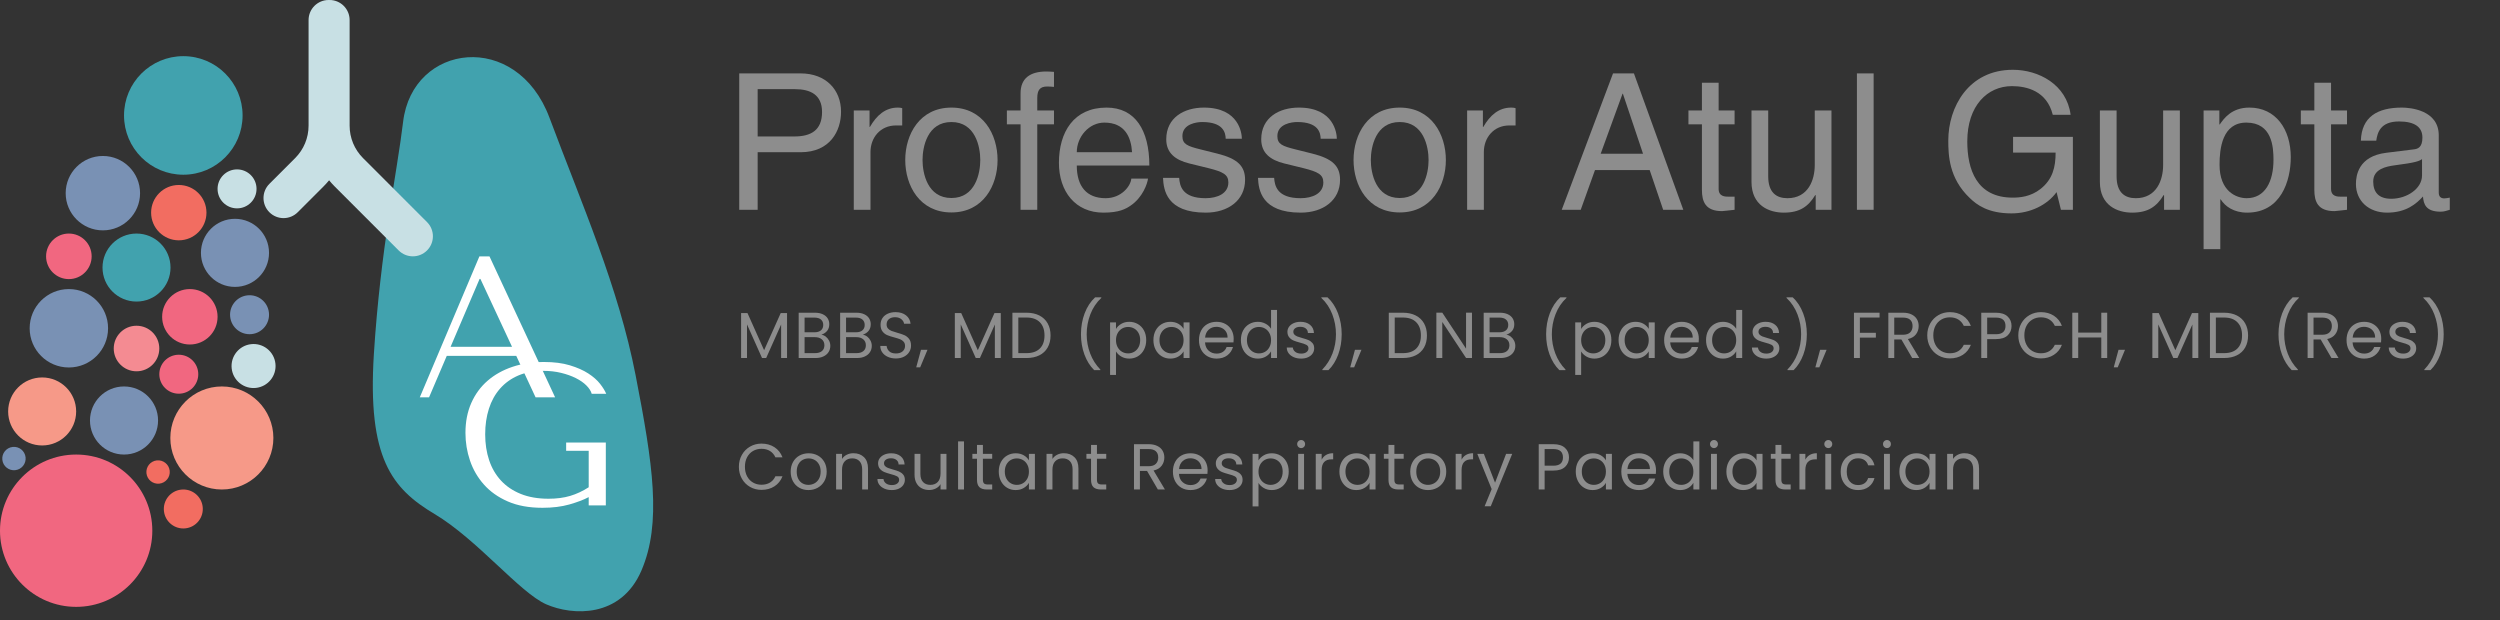 <?xml version="1.0" encoding="UTF-8" standalone="no"?>
<!DOCTYPE svg PUBLIC "-//W3C//DTD SVG 1.1//EN" "http://www.w3.org/Graphics/SVG/1.1/DTD/svg11.dtd">
<svg width="100%" height="100%" viewBox="0 0 2084 517" version="1.1" xmlns="http://www.w3.org/2000/svg" xmlns:xlink="http://www.w3.org/1999/xlink" xml:space="preserve" xmlns:serif="http://www.serif.com/" style="fill-rule:evenodd;clip-rule:evenodd;stroke-linejoin:round;stroke-miterlimit:2;">
    <rect x="0" y="0" width="2084" height="517" fill="#333333" stroke="none"/>
    <g id="Layer-1" serif:id="Layer 1" transform="matrix(4.167,0,0,4.167,0,0)">
        <g transform="matrix(1,0,0,1,80.64,105.276)">
            <path d="M0,-80.891C1.868,-96.668 22.715,-99.294 29.281,-81.73C35.848,-64.166 43.07,-47.915 46.517,-30.186C49.965,-12.458 51.77,-0.639 47.667,8.882C43.563,18.403 33.878,17.91 28.625,15.612C23.372,13.314 14.836,2.644 6.3,-2.445C-2.236,-7.533 -7.16,-13.607 -5.847,-34.454C-4.534,-55.302 -1.162,-71.076 0,-80.891" style="fill:rgb(65,162,174);fill-rule:nonzero;"/>
        </g>
        <g transform="matrix(1,0,0,1,85.427,6.849)">
            <path d="M0,37.58L-12.787,24.793C-14.528,23.052 -15.487,20.738 -15.487,18.276L-15.487,-2.837C-15.487,-5.053 -17.283,-6.849 -19.498,-6.849C-19.531,-6.849 -19.56,-6.841 -19.592,-6.84C-19.624,-6.841 -19.654,-6.849 -19.686,-6.849C-21.902,-6.849 -23.697,-5.053 -23.697,-2.837L-23.697,18.276C-23.697,20.738 -24.657,23.052 -26.397,24.793L-31.539,29.935C-33.106,31.502 -33.106,34.042 -31.54,35.608C-30.756,36.392 -29.729,36.784 -28.703,36.784C-27.676,36.784 -26.649,36.392 -25.866,35.609L-20.724,30.467C-20.324,30.067 -19.947,29.65 -19.592,29.219C-19.237,29.65 -18.86,30.067 -18.46,30.467L-5.673,43.254C-4.89,44.037 -3.863,44.429 -2.836,44.429C-1.81,44.429 -0.783,44.037 0,43.254C1.567,41.687 1.567,39.147 0,37.58" style="fill:rgb(200,224,228);fill-rule:nonzero;"/>
        </g>
        <g transform="matrix(0,-1,-1,0,36.67,11.234)">
            <path d="M-11.859,-11.859C-18.408,-11.859 -23.718,-6.55 -23.718,0C-23.718,6.549 -18.408,11.859 -11.859,11.859C-5.31,11.859 0,6.549 0,0C0,-6.55 -5.31,-11.859 -11.859,-11.859" style="fill:rgb(65,162,174);fill-rule:nonzero;"/>
        </g>
        <g transform="matrix(0,-1,-1,0,47.421,33.888)">
            <path d="M-3.897,-3.898C-6.05,-3.898 -7.795,-2.153 -7.795,0C-7.795,2.152 -6.05,3.897 -3.897,3.897C-1.744,3.897 -0,2.152 -0,0C-0,-2.153 -1.744,-3.898 -3.897,-3.898" style="fill:rgb(200,224,228);fill-rule:nonzero;"/>
        </g>
        <g transform="matrix(0,-1,-1,0,35.767,70.964)">
            <path d="M-3.898,-3.897C-6.051,-3.897 -7.795,-2.152 -7.795,0.001C-7.795,2.153 -6.051,3.898 -3.898,3.898C-1.745,3.898 -0,2.153 -0,0.001C-0,-2.152 -1.745,-3.897 -3.898,-3.897" style="fill:rgb(241,103,128);fill-rule:nonzero;"/>
        </g>
        <g transform="matrix(0,-1,-1,0,13.776,46.721)">
            <path d="M-4.557,-4.557C-7.074,-4.557 -9.114,-2.517 -9.114,0C-9.114,2.517 -7.074,4.557 -4.557,4.557C-2.04,4.557 0,2.517 0,0C0,-2.517 -2.04,-4.557 -4.557,-4.557" style="fill:rgb(241,103,128);fill-rule:nonzero;"/>
        </g>
        <g transform="matrix(0,-1,-1,0,27.31,65.163)">
            <path d="M-4.557,-4.557C-7.074,-4.557 -9.114,-2.517 -9.114,0C-9.114,2.517 -7.074,4.557 -4.557,4.557C-2.04,4.557 0,2.517 0,0C0,-2.517 -2.04,-4.557 -4.557,-4.557" style="fill:rgb(244,139,146);fill-rule:nonzero;"/>
        </g>
        <g transform="matrix(-0.109,-0.994,-0.994,0.109,49.078,59.154)">
            <path d="M-3.874,-4.322C-6.027,-4.321 -7.772,-2.576 -7.772,-0.425C-7.772,1.728 -6.027,3.474 -3.874,3.474C-1.722,3.473 0.023,1.728 0.023,-0.424C0.023,-2.576 -1.722,-4.322 -3.874,-4.322" style="fill:rgb(121,145,180);fill-rule:nonzero;"/>
        </g>
        <g transform="matrix(-0.109,-0.994,-0.994,0.109,31.116,92.144)">
            <path d="M-2.325,-2.593C-3.616,-2.593 -4.663,-1.546 -4.663,-0.255C-4.663,1.037 -3.616,2.084 -2.325,2.084C-1.033,2.084 0.014,1.037 0.014,-0.255C0.014,-1.546 -1.033,-2.592 -2.325,-2.593" style="fill:rgb(242,109,97);fill-rule:nonzero;"/>
        </g>
        <g transform="matrix(-0.109,-0.994,-0.994,0.109,2.287,89.45)">
            <path d="M-2.325,-2.593C-3.616,-2.593 -4.663,-1.546 -4.663,-0.255C-4.663,1.037 -3.616,2.084 -2.325,2.084C-1.033,2.084 0.014,1.037 0.014,-0.255C0.014,-1.546 -1.033,-2.592 -2.325,-2.593" style="fill:rgb(121,145,180);fill-rule:nonzero;"/>
        </g>
        <g transform="matrix(-0.109,-0.994,-0.994,0.109,35.827,98.016)">
            <path d="M-3.874,-4.322C-6.027,-4.321 -7.772,-2.576 -7.772,-0.425C-7.772,1.728 -6.027,3.474 -3.874,3.474C-1.722,3.473 0.023,1.728 0.023,-0.424C0.023,-2.576 -1.722,-4.322 -3.874,-4.322" style="fill:rgb(242,109,97);fill-rule:nonzero;"/>
        </g>
        <g transform="matrix(-0.109,-0.994,-0.994,0.109,49.771,68.927)">
            <path d="M-4.376,-4.881C-6.807,-4.882 -8.779,-2.91 -8.778,-0.478C-8.778,1.953 -6.807,3.924 -4.376,3.924C-1.945,3.924 0.027,1.952 0.027,-0.479C0.027,-2.91 -1.944,-4.881 -4.376,-4.881" style="fill:rgb(200,224,228);fill-rule:nonzero;"/>
        </g>
        <g transform="matrix(0,-1,-1,0,35.767,37.004)">
            <path d="M-5.537,-5.537C-8.595,-5.537 -11.073,-3.058 -11.073,0C-11.073,3.057 -8.595,5.537 -5.537,5.537C-2.479,5.537 0,3.057 0,0C0,-3.058 -2.479,-5.537 -5.537,-5.537" style="fill:rgb(242,109,97);fill-rule:nonzero;"/>
        </g>
        <g transform="matrix(0,-1,-1,0,47.008,43.773)">
            <path d="M-6.81,-6.81C-10.572,-6.81 -13.621,-3.761 -13.621,-0C-13.621,3.762 -10.572,6.81 -6.81,6.81C-3.049,6.81 -0,3.762 -0,-0C-0,-3.761 -3.049,-6.81 -6.81,-6.81" style="fill:rgb(121,145,180);fill-rule:nonzero;"/>
        </g>
        <g transform="matrix(0,-1,-1,0,24.811,77.31)">
            <path d="M-6.81,-6.81C-10.572,-6.81 -13.621,-3.761 -13.621,-0C-13.621,3.762 -10.572,6.81 -6.81,6.81C-3.049,6.81 -0,3.762 -0,-0C-0,-3.761 -3.049,-6.81 -6.81,-6.81" style="fill:rgb(121,145,180);fill-rule:nonzero;"/>
        </g>
        <g transform="matrix(0,-1,-1,0,44.382,77.31)">
            <path d="M-10.307,-10.307C-15.999,-10.307 -20.614,-5.692 -20.614,-0C-20.614,5.693 -15.999,10.307 -10.307,10.307C-4.615,10.307 -0,5.693 -0,-0C-0,-5.692 -4.615,-10.307 -10.307,-10.307" style="fill:rgb(246,153,136);fill-rule:nonzero;"/>
        </g>
        <g transform="matrix(0,-1,-1,0,15.235,90.931)">
            <path d="M-15.236,-15.236C-23.65,-15.236 -30.471,-8.415 -30.471,-0.001C-30.471,8.415 -23.65,15.236 -15.236,15.236C-6.822,15.236 -0.001,8.415 -0.001,-0.001C-0.001,-8.415 -6.822,-15.236 -15.236,-15.236" style="fill:rgb(241,103,128);fill-rule:nonzero;"/>
        </g>
        <g transform="matrix(0,-1,-1,0,20.579,31.203)">
            <path d="M-7.441,-7.441C-11.55,-7.441 -14.881,-4.11 -14.881,-0C-14.881,4.11 -11.55,7.441 -7.441,7.441C-3.332,7.441 -0,4.11 -0,-0C-0,-4.11 -3.332,-7.441 -7.441,-7.441" style="fill:rgb(121,145,180);fill-rule:nonzero;"/>
        </g>
        <g transform="matrix(0,-1,-1,0,27.31,46.721)">
            <path d="M-6.803,-6.803C-10.56,-6.803 -13.606,-3.757 -13.606,0C-13.606,3.757 -10.56,6.803 -6.803,6.803C-3.046,6.803 0,3.757 0,0C0,-3.757 -3.046,-6.803 -6.803,-6.803" style="fill:rgb(65,162,174);fill-rule:nonzero;"/>
        </g>
        <g transform="matrix(0,-1,-1,0,8.432,75.508)">
            <path d="M-6.803,-6.803C-10.56,-6.803 -13.606,-3.757 -13.606,0C-13.606,3.757 -10.56,6.803 -6.803,6.803C-3.046,6.803 0,3.757 0,0C0,-3.757 -3.046,-6.803 -6.803,-6.803" style="fill:rgb(246,153,136);fill-rule:nonzero;"/>
        </g>
        <g transform="matrix(0,-1,-1,0,13.776,57.828)">
            <path d="M-7.843,-7.843C-12.174,-7.843 -15.686,-4.332 -15.686,0C-15.686,4.331 -12.174,7.843 -7.843,7.843C-3.512,7.843 0,4.331 0,0C0,-4.332 -3.512,-7.843 -7.843,-7.843" style="fill:rgb(121,145,180);fill-rule:nonzero;"/>
        </g>
        <g transform="matrix(0,-1,-1,0,37.98,57.828)">
            <path d="M-5.545,-5.545C-8.607,-5.545 -11.09,-3.063 -11.09,0C-11.09,3.062 -8.607,5.545 -5.545,5.545C-2.483,5.545 0,3.062 0,0C0,-3.063 -2.483,-5.545 -5.545,-5.545" style="fill:rgb(241,103,128);fill-rule:nonzero;"/>
        </g>
        <g transform="matrix(1,0,0,1,96.104,74.975)">
            <path d="M0,-19.177L-0.161,-19.177L-5.963,-5.6L6.325,-5.6L0,-19.177ZM-6.729,-3.787L-10.273,4.512L-12.127,4.512L-0.202,-23.689L1.813,-23.689L14.946,4.512L11.038,4.512L7.171,-3.787L-6.729,-3.787Z" style="fill:white;fill-rule:nonzero;"/>
        </g>
        <g transform="matrix(1,0,0,1,121.193,72.899)">
            <path d="M0,28.201L-3.424,28.201L-3.424,26.549C-4.447,27.087 -5.738,27.577 -7.298,28.02C-8.858,28.463 -10.647,28.684 -12.665,28.684C-15.356,28.684 -17.669,28.262 -19.606,27.416C-21.544,26.57 -23.137,25.442 -24.388,24.031C-25.639,22.622 -26.567,21.024 -27.172,19.237C-27.778,17.452 -28.08,15.605 -28.08,13.698C-28.08,11.469 -27.691,9.475 -26.911,7.715C-26.133,5.956 -25.045,4.472 -23.648,3.264C-22.252,2.055 -20.594,1.128 -18.673,0.484C-16.753,-0.161 -14.651,-0.483 -12.368,-0.483C-10.381,-0.483 -8.655,-0.262 -7.191,0.181C-5.728,0.624 -4.499,1.168 -3.505,1.813C-2.511,2.458 -1.726,3.149 -1.148,3.888C-0.571,4.627 -0.161,5.291 0.081,5.882L-2.82,5.882C-2.981,5.318 -3.337,4.761 -3.888,4.21C-4.438,3.66 -5.143,3.17 -6.002,2.74C-6.863,2.31 -7.842,1.961 -8.943,1.692C-10.045,1.424 -11.227,1.29 -12.489,1.29C-14.396,1.29 -16.068,1.598 -17.504,2.216C-18.941,2.834 -20.157,3.706 -21.151,4.834C-22.145,5.962 -22.89,7.306 -23.386,8.863C-23.883,10.421 -24.132,12.127 -24.132,13.98C-24.132,15.86 -23.87,17.586 -23.345,19.156C-22.82,20.728 -22.033,22.084 -20.983,23.225C-19.933,24.368 -18.615,25.26 -17.027,25.905C-15.44,26.549 -13.584,26.872 -11.457,26.872C-9.842,26.872 -8.403,26.684 -7.138,26.308C-5.873,25.932 -4.636,25.355 -3.424,24.575L-3.424,17.283L-7.936,17.283L-7.936,15.631L0,15.631L0,28.201Z" style="fill:white;fill-rule:nonzero;"/>
        </g>
        <g transform="matrix(0.24,0,0,0.24,-17.259,85.067)">
            <path d="M703.444,-280.123L734.636,-280.123C747.303,-280.123 757.119,-275.531 757.119,-261.123C757.119,-245.765 747.778,-240.698 734.003,-240.698L703.444,-240.698L703.444,-280.123ZM703.444,-227.556L739.228,-227.556C763.928,-227.556 772.953,-245.448 772.953,-261.281C772.953,-279.648 760.286,-293.265 739.228,-293.265L688.086,-293.265L688.086,-179.581L703.444,-179.581L703.444,-227.556Z" style="fill:rgb(141,141,141);fill-rule:nonzero;"/>
            <path d="M797.494,-227.715C797.494,-239.748 805.728,-249.881 818.711,-249.881L823.936,-249.881L823.936,-264.29C822.828,-264.606 822.036,-264.765 820.294,-264.765C809.844,-264.765 802.561,-258.273 797.019,-248.615L796.703,-248.615L796.703,-262.39L783.561,-262.39L783.561,-179.581L797.494,-179.581L797.494,-227.715Z" style="fill:rgb(141,141,141);fill-rule:nonzero;"/>
            <path d="M826.469,-221.065C826.469,-199.69 838.503,-177.365 864.944,-177.365C891.386,-177.365 903.419,-199.69 903.419,-221.065C903.419,-242.44 891.386,-264.765 864.944,-264.765C838.503,-264.765 826.469,-242.44 826.469,-221.065ZM840.878,-221.065C840.878,-232.148 844.994,-252.731 864.944,-252.731C884.894,-252.731 889.011,-232.148 889.011,-221.065C889.011,-209.981 884.894,-189.398 864.944,-189.398C844.994,-189.398 840.878,-209.981 840.878,-221.065Z" style="fill:rgb(141,141,141);fill-rule:nonzero;"/>
            <path d="M950.444,-250.831L950.444,-262.39L936.511,-262.39L936.511,-272.681C936.511,-279.331 938.728,-282.34 944.744,-282.34C946.486,-282.34 948.703,-282.181 950.444,-282.023L950.444,-294.531C948.228,-294.69 946.169,-294.848 944.111,-294.848C930.494,-294.848 922.578,-289.148 922.578,-276.64L922.578,-262.39L911.178,-262.39L911.178,-250.831L922.578,-250.831L922.578,-179.581L936.511,-179.581L936.511,-250.831L950.444,-250.831Z" style="fill:rgb(141,141,141);fill-rule:nonzero;"/>
            <path d="M1014.89,-205.548C1014.41,-199.373 1006.65,-189.24 993.511,-189.24C977.519,-189.24 969.444,-199.215 969.444,-216.473L1029.93,-216.473C1029.93,-245.765 1018.21,-264.765 994.303,-264.765C966.911,-264.765 954.561,-244.34 954.561,-218.69C954.561,-194.781 968.336,-177.206 991.611,-177.206C1004.91,-177.206 1010.29,-180.373 1014.09,-182.906C1024.54,-189.873 1028.34,-201.59 1028.82,-205.548L1014.89,-205.548ZM969.444,-227.556C969.444,-240.381 979.578,-252.256 992.403,-252.256C1009.34,-252.256 1014.73,-240.381 1015.52,-227.556L969.444,-227.556Z" style="fill:rgb(141,141,141);fill-rule:nonzero;"/>
            <path d="M1107.04,-238.798C1107.04,-242.915 1104.98,-264.765 1075.37,-264.765C1059.06,-264.765 1044.02,-256.531 1044.02,-238.323C1044.02,-226.923 1051.62,-221.065 1063.18,-218.215L1079.33,-214.256C1091.2,-211.248 1095.79,-209.031 1095.79,-202.381C1095.79,-193.198 1086.77,-189.24 1076.79,-189.24C1057.16,-189.24 1055.26,-199.69 1054.79,-206.181L1041.33,-206.181C1041.8,-196.206 1044.18,-177.206 1076.95,-177.206C1095.64,-177.206 1109.73,-187.498 1109.73,-204.598C1109.73,-215.84 1103.71,-222.173 1086.45,-226.448L1072.52,-229.931C1061.75,-232.623 1057.48,-234.206 1057.48,-241.015C1057.48,-251.306 1069.67,-252.731 1073.94,-252.731C1091.52,-252.731 1093.42,-244.023 1093.58,-238.798L1107.04,-238.798Z" style="fill:rgb(141,141,141);fill-rule:nonzero;"/>
            <path d="M1186.2,-238.798C1186.2,-242.915 1184.14,-264.765 1154.54,-264.765C1138.23,-264.765 1123.19,-256.531 1123.19,-238.323C1123.19,-226.923 1130.79,-221.065 1142.34,-218.215L1158.49,-214.256C1170.37,-211.248 1174.96,-209.031 1174.96,-202.381C1174.96,-193.198 1165.94,-189.24 1155.96,-189.24C1136.33,-189.24 1134.43,-199.69 1133.95,-206.181L1120.49,-206.181C1120.97,-196.206 1123.34,-177.206 1156.12,-177.206C1174.8,-177.206 1188.89,-187.498 1188.89,-204.598C1188.89,-215.84 1182.88,-222.173 1165.62,-226.448L1151.69,-229.931C1140.92,-232.623 1136.64,-234.206 1136.64,-241.015C1136.64,-251.306 1148.84,-252.731 1153.11,-252.731C1170.69,-252.731 1172.59,-244.023 1172.74,-238.798L1186.2,-238.798Z" style="fill:rgb(141,141,141);fill-rule:nonzero;"/>
            <path d="M1200.14,-221.065C1200.14,-199.69 1212.17,-177.365 1238.61,-177.365C1265.05,-177.365 1277.09,-199.69 1277.09,-221.065C1277.09,-242.44 1265.05,-264.765 1238.61,-264.765C1212.17,-264.765 1200.14,-242.44 1200.14,-221.065ZM1214.54,-221.065C1214.54,-232.148 1218.66,-252.731 1238.61,-252.731C1258.56,-252.731 1262.68,-232.148 1262.68,-221.065C1262.68,-209.981 1258.56,-189.398 1238.61,-189.398C1218.66,-189.398 1214.54,-209.981 1214.54,-221.065Z" style="fill:rgb(141,141,141);fill-rule:nonzero;"/>
            <path d="M1308.75,-227.715C1308.75,-239.748 1316.99,-249.881 1329.97,-249.881L1335.19,-249.881L1335.19,-264.29C1334.09,-264.606 1333.29,-264.765 1331.55,-264.765C1321.1,-264.765 1313.82,-258.273 1308.28,-248.615L1307.96,-248.615L1307.96,-262.39L1294.82,-262.39L1294.82,-179.581L1308.75,-179.581L1308.75,-227.715Z" style="fill:rgb(141,141,141);fill-rule:nonzero;"/>
            <path d="M1446.98,-212.673L1458.22,-179.581L1475,-179.581L1433.84,-293.265L1416.42,-293.265L1373.67,-179.581L1389.5,-179.581L1401.38,-212.673L1446.98,-212.673ZM1406.13,-226.29L1424.34,-276.323L1424.65,-276.323L1441.44,-226.29L1406.13,-226.29Z" style="fill:rgb(141,141,141);fill-rule:nonzero;"/>
            <path d="M1517.75,-250.831L1517.75,-262.39L1504.45,-262.39L1504.45,-285.506L1490.52,-285.506L1490.52,-262.39L1479.28,-262.39L1479.28,-250.831L1490.52,-250.831L1490.52,-196.206C1490.52,-186.231 1493.53,-178.473 1507.3,-178.473C1508.73,-178.473 1512.69,-179.106 1517.75,-179.581L1517.75,-190.506L1512.84,-190.506C1509.99,-190.506 1504.45,-190.506 1504.45,-196.998L1504.45,-250.831L1517.75,-250.831Z" style="fill:rgb(141,141,141);fill-rule:nonzero;"/>
            <path d="M1598.5,-179.581L1598.5,-262.39L1584.57,-262.39L1584.57,-216.79C1584.57,-204.756 1579.34,-189.24 1561.77,-189.24C1552.74,-189.24 1545.78,-193.831 1545.78,-207.448L1545.78,-262.39L1531.84,-262.39L1531.84,-202.856C1531.84,-183.065 1546.57,-177.206 1558.76,-177.206C1572.06,-177.206 1579.19,-182.273 1585.04,-191.931L1585.36,-191.615L1585.36,-179.581L1598.5,-179.581Z" style="fill:rgb(141,141,141);fill-rule:nonzero;"/>
            <rect x="1619.72" y="-293.265" width="13.933" height="113.683" style="fill:rgb(141,141,141);fill-rule:nonzero;"/>
            <path d="M1749.87,-227.24L1785.34,-227.24C1785.34,-215.048 1782.8,-204.915 1772.83,-196.998C1764.44,-190.348 1755.25,-189.715 1749.55,-189.715C1719.31,-189.715 1711.71,-213.465 1711.71,-236.581C1711.71,-266.348 1728.49,-282.656 1748.92,-282.656C1761.43,-282.656 1778.05,-278.54 1782.96,-258.748L1797.84,-258.748C1794.52,-284.24 1770.93,-296.273 1749.71,-296.273C1712.66,-296.273 1695.88,-265.081 1695.88,-237.373C1695.88,-225.34 1696.35,-205.865 1713.77,-189.398C1719.63,-183.698 1729.13,-176.573 1748.6,-176.573C1764.12,-176.573 1778.37,-183.54 1786.13,-194.306L1789.77,-179.581L1799.74,-179.581L1799.74,-240.381L1749.87,-240.381L1749.87,-227.24Z" style="fill:rgb(141,141,141);fill-rule:nonzero;"/>
            <path d="M1888.89,-179.581L1888.89,-262.39L1874.95,-262.39L1874.95,-216.79C1874.95,-204.756 1869.73,-189.24 1852.15,-189.24C1843.13,-189.24 1836.16,-193.831 1836.16,-207.448L1836.16,-262.39L1822.23,-262.39L1822.23,-202.856C1822.23,-183.065 1836.95,-177.206 1849.14,-177.206C1862.44,-177.206 1869.57,-182.273 1875.43,-191.931L1875.74,-191.615L1875.74,-179.581L1888.89,-179.581Z" style="fill:rgb(141,141,141);fill-rule:nonzero;"/>
            <path d="M1921.98,-217.106C1921.98,-230.565 1924.19,-252.256 1944.3,-252.256C1965.84,-252.256 1966.94,-231.831 1966.94,-221.223C1966.94,-203.015 1959.82,-189.24 1944.62,-189.24C1935.75,-189.24 1921.98,-195.098 1921.98,-217.106ZM1908.68,-146.806L1922.61,-146.806L1922.61,-188.29L1922.93,-188.29C1926.57,-182.431 1933.85,-177.206 1944.94,-177.206C1973.12,-177.206 1981.35,-203.648 1981.35,-223.44C1981.35,-246.715 1968.84,-264.765 1946.84,-264.765C1931.79,-264.765 1925.46,-255.423 1922.14,-250.673L1921.82,-250.673L1921.82,-262.39L1908.68,-262.39L1908.68,-146.806Z" style="fill:rgb(141,141,141);fill-rule:nonzero;"/>
            <path d="M2028.22,-250.831L2028.22,-262.39L2014.92,-262.39L2014.92,-285.506L2000.99,-285.506L2000.99,-262.39L1989.74,-262.39L1989.74,-250.831L2000.99,-250.831L2000.99,-196.206C2000.99,-186.231 2003.99,-178.473 2017.77,-178.473C2019.19,-178.473 2023.15,-179.106 2028.22,-179.581L2028.22,-190.506L2023.31,-190.506C2020.46,-190.506 2014.92,-190.506 2014.92,-196.998L2014.92,-250.831L2028.22,-250.831Z" style="fill:rgb(141,141,141);fill-rule:nonzero;"/>
            <path d="M2052.6,-237.215C2053.55,-243.548 2055.77,-253.206 2071.6,-253.206C2084.74,-253.206 2091.08,-248.456 2091.08,-239.748C2091.08,-231.515 2087.12,-230.248 2083.79,-229.931L2060.84,-227.081C2037.72,-224.231 2035.66,-208.081 2035.66,-201.115C2035.66,-186.865 2046.43,-177.206 2061.63,-177.206C2077.78,-177.206 2086.17,-184.806 2091.55,-190.665C2092.03,-184.331 2093.93,-177.998 2106.28,-177.998C2109.44,-177.998 2111.5,-178.948 2113.88,-179.581L2113.88,-189.715C2112.29,-189.398 2110.55,-189.081 2109.29,-189.081C2106.44,-189.081 2104.69,-190.506 2104.69,-193.99L2104.69,-241.648C2104.69,-262.865 2080.63,-264.765 2073.98,-264.765C2053.55,-264.765 2040.41,-257.006 2039.78,-237.215L2052.6,-237.215ZM2090.76,-208.24C2090.76,-197.156 2078.09,-188.765 2065.11,-188.765C2054.66,-188.765 2050.07,-194.148 2050.07,-203.173C2050.07,-213.623 2060.99,-215.681 2067.8,-216.631C2085.06,-218.848 2088.54,-220.115 2090.76,-221.856L2090.76,-208.24Z" style="fill:rgb(141,141,141);fill-rule:nonzero;"/>
        </g>
        <g transform="matrix(0.24,0,0,0.24,0.48,0)">
            <path d="M654.025,260.933L654.025,298.417L649.096,298.417L649.096,270.467L636.637,298.417L633.171,298.417L620.658,270.413L620.658,298.417L615.729,298.417L615.729,260.933L621.037,260.933L634.904,291.917L648.771,260.933L654.025,260.933Z" style="fill:rgb(141,141,141);"/>
            <path d="M682.625,278.971C683.997,279.188 685.252,279.747 686.39,280.65C687.527,281.553 688.43,282.672 689.098,284.008C689.766,285.344 690.1,286.771 690.1,288.288C690.1,290.201 689.612,291.926 688.637,293.46C687.662,294.995 686.245,296.205 684.385,297.09C682.526,297.974 680.332,298.417 677.804,298.417L663.721,298.417L663.721,260.663L677.262,260.663C679.826,260.663 682.011,261.087 683.817,261.935C685.622,262.784 686.976,263.931 687.879,265.375C688.782,266.819 689.233,268.444 689.233,270.25C689.233,272.489 688.628,274.34 687.419,275.802C686.209,277.265 684.611,278.321 682.625,278.971ZM668.65,276.967L676.937,276.967C679.249,276.967 681.036,276.425 682.3,275.342C683.564,274.258 684.196,272.76 684.196,270.846C684.196,268.932 683.564,267.433 682.3,266.35C681.036,265.267 679.212,264.725 676.829,264.725L668.65,264.725L668.65,276.967ZM677.371,294.354C679.826,294.354 681.74,293.776 683.112,292.621C684.485,291.465 685.171,289.858 685.171,287.8C685.171,285.706 684.449,284.053 683.004,282.844C681.56,281.634 679.628,281.029 677.208,281.029L668.65,281.029L668.65,294.354L677.371,294.354Z" style="fill:rgb(141,141,141);"/>
            <path d="M717.183,278.971C718.556,279.188 719.81,279.747 720.948,280.65C722.085,281.553 722.988,282.672 723.656,284.008C724.324,285.344 724.658,286.771 724.658,288.288C724.658,290.201 724.171,291.926 723.196,293.46C722.221,294.995 720.803,296.205 718.944,297.09C717.084,297.974 714.89,298.417 712.362,298.417L698.279,298.417L698.279,260.663L711.821,260.663C714.385,260.663 716.569,261.087 718.375,261.935C720.181,262.784 721.535,263.931 722.437,265.375C723.34,266.819 723.792,268.444 723.792,270.25C723.792,272.489 723.187,274.34 721.977,275.802C720.767,277.265 719.169,278.321 717.183,278.971ZM703.208,276.967L711.496,276.967C713.807,276.967 715.594,276.425 716.858,275.342C718.122,274.258 718.754,272.76 718.754,270.846C718.754,268.932 718.122,267.433 716.858,266.35C715.594,265.267 713.771,264.725 711.387,264.725L703.208,264.725L703.208,276.967ZM711.929,294.354C714.385,294.354 716.299,293.776 717.671,292.621C719.043,291.465 719.729,289.858 719.729,287.8C719.729,285.706 719.007,284.053 717.562,282.844C716.118,281.634 714.186,281.029 711.767,281.029L703.208,281.029L703.208,294.354L711.929,294.354Z" style="fill:rgb(141,141,141);"/>
            <path d="M744.782,298.796C742.285,298.796 740.05,298.353 738.077,297.469C736.105,296.584 734.558,295.356 733.437,293.785C732.315,292.215 731.754,290.4 731.754,288.342L737.008,288.342C737.189,290.111 737.92,291.601 739.202,292.81C740.484,294.02 742.353,294.625 744.808,294.625C747.156,294.625 749.006,294.038 750.36,292.865C751.715,291.691 752.392,290.183 752.392,288.342C752.392,286.897 751.994,285.724 751.2,284.821C750.406,283.918 749.412,283.232 748.221,282.763C747.029,282.293 745.422,281.788 743.4,281.246C740.908,280.596 738.913,279.946 737.415,279.296C735.916,278.646 734.634,277.626 733.569,276.235C732.503,274.845 731.971,272.976 731.971,270.629C731.971,268.571 732.494,266.747 733.542,265.158C734.589,263.569 736.06,262.342 737.956,261.475C739.852,260.608 742.028,260.175 744.483,260.175C748.022,260.175 750.92,261.06 753.177,262.829C755.434,264.599 756.707,266.946 756.996,269.871L751.579,269.871C751.399,268.426 750.64,267.153 749.304,266.052C747.968,264.951 746.199,264.4 743.996,264.4C741.937,264.4 740.258,264.933 738.958,265.998C737.658,267.063 737.008,268.553 737.008,270.467C737.008,271.839 737.397,272.958 738.173,273.825C738.949,274.692 739.906,275.351 741.044,275.802C742.181,276.253 743.779,276.768 745.837,277.346C748.329,278.032 750.333,278.709 751.85,279.377C753.367,280.045 754.667,281.074 755.75,282.465C756.833,283.855 757.375,285.742 757.375,288.125C757.375,289.967 756.886,291.7 755.909,293.325C754.932,294.95 753.485,296.268 751.566,297.279C749.649,298.29 747.387,298.796 744.782,298.796Z" style="fill:rgb(141,141,141);"/>
            <path d="M771.079,291.592L765.012,306.163L761.708,306.163L765.662,291.592L771.079,291.592Z" style="fill:rgb(141,141,141);"/>
            <path d="M832.179,260.933L832.179,298.417L827.25,298.417L827.25,270.467L814.792,298.417L811.325,298.417L798.812,270.413L798.812,298.417L793.883,298.417L793.883,260.933L799.192,260.933L813.058,291.917L826.925,260.933L832.179,260.933Z" style="fill:rgb(141,141,141);"/>
            <path d="M853.629,260.663C857.746,260.663 861.312,261.43 864.327,262.965C867.342,264.499 869.653,266.693 871.26,269.546C872.867,272.399 873.671,275.757 873.671,279.621C873.671,283.485 872.867,286.834 871.26,289.669C869.653,292.503 867.342,294.67 864.327,296.169C861.312,297.667 857.746,298.417 853.629,298.417L841.875,298.417L841.875,260.663L853.629,260.663ZM853.629,294.354C858.504,294.354 862.224,293.063 864.787,290.481C867.351,287.899 868.633,284.279 868.633,279.621C868.633,274.926 867.342,271.261 864.76,268.625C862.178,265.989 858.468,264.671 853.629,264.671L846.804,264.671L846.804,294.354L853.629,294.354Z" style="fill:rgb(141,141,141);"/>
            <path d="M910.017,308.492C906.55,305.097 903.851,300.782 901.919,295.546C899.987,290.31 899.021,284.658 899.021,278.592C899.021,272.381 900.041,266.576 902.081,261.177C904.122,255.778 907.037,251.328 910.829,247.825L915.975,247.825L915.975,248.313C911.931,252.104 908.888,256.663 906.848,261.99C904.808,267.316 903.787,272.85 903.787,278.592C903.787,284.189 904.753,289.533 906.685,294.625C908.617,299.717 911.443,304.176 915.162,308.004L915.162,308.492L910.017,308.492Z" style="fill:rgb(141,141,141);"/>
            <path d="M928.217,274.204C929.192,272.507 930.645,271.09 932.577,269.952C934.509,268.815 936.757,268.246 939.321,268.246C941.957,268.246 944.349,268.878 946.498,270.142C948.647,271.406 950.335,273.184 951.562,275.477C952.79,277.77 953.404,280.433 953.404,283.467C953.404,286.464 952.79,289.136 951.562,291.483C950.335,293.831 948.647,295.654 946.498,296.954C944.349,298.254 941.957,298.904 939.321,298.904C936.793,298.904 934.563,298.335 932.631,297.198C930.699,296.06 929.228,294.643 928.217,292.946L928.217,312.5L923.287,312.5L923.287,268.733L928.217,268.733L928.217,274.204ZM948.367,283.467C948.367,281.228 947.915,279.278 947.012,277.617C946.11,275.956 944.891,274.692 943.356,273.825C941.822,272.958 940.133,272.525 938.292,272.525C936.486,272.525 934.816,272.967 933.281,273.852C931.747,274.737 930.519,276.019 929.598,277.698C928.677,279.377 928.217,281.318 928.217,283.521C928.217,285.76 928.677,287.719 929.598,289.398C930.519,291.077 931.747,292.359 933.281,293.244C934.816,294.128 936.486,294.571 938.292,294.571C940.133,294.571 941.822,294.128 943.356,293.244C944.891,292.359 946.11,291.077 947.012,289.398C947.915,287.719 948.367,285.742 948.367,283.467Z" style="fill:rgb(141,141,141);"/>
            <path d="M959.417,283.467C959.417,280.433 960.031,277.77 961.258,275.477C962.486,273.184 964.174,271.406 966.323,270.142C968.472,268.878 970.864,268.246 973.5,268.246C976.1,268.246 978.357,268.806 980.271,269.925C982.185,271.044 983.611,272.453 984.55,274.15L984.55,268.733L989.533,268.733L989.533,298.417L984.55,298.417L984.55,292.892C983.575,294.625 982.122,296.06 980.19,297.198C978.258,298.335 976.01,298.904 973.446,298.904C970.81,298.904 968.426,298.254 966.296,296.954C964.165,295.654 962.486,293.831 961.258,291.483C960.031,289.136 959.417,286.464 959.417,283.467ZM984.55,283.521C984.55,281.282 984.099,279.332 983.196,277.671C982.293,276.01 981.074,274.737 979.54,273.852C978.005,272.967 976.317,272.525 974.475,272.525C972.633,272.525 970.954,272.958 969.437,273.825C967.921,274.692 966.711,275.956 965.808,277.617C964.906,279.278 964.454,281.228 964.454,283.467C964.454,285.742 964.906,287.719 965.808,289.398C966.711,291.077 967.921,292.359 969.437,293.244C970.954,294.128 972.633,294.571 974.475,294.571C976.317,294.571 978.005,294.128 979.54,293.244C981.074,292.359 982.293,291.077 983.196,289.398C984.099,287.719 984.55,285.76 984.55,283.521Z" style="fill:rgb(141,141,141);"/>
            <path d="M1026.31,282.438C1026.31,283.376 1026.26,284.369 1026.15,285.417L1002.43,285.417C1002.61,288.342 1003.61,290.626 1005.43,292.269C1007.25,293.912 1009.47,294.733 1012.07,294.733C1014.2,294.733 1015.98,294.237 1017.4,293.244C1018.83,292.251 1019.83,290.924 1020.41,289.263L1025.72,289.263C1024.92,292.115 1023.33,294.435 1020.95,296.223C1018.57,298.01 1015.61,298.904 1012.07,298.904C1009.25,298.904 1006.73,298.272 1004.51,297.008C1002.29,295.744 1000.55,293.948 999.283,291.619C998.019,289.29 997.387,286.59 997.387,283.521C997.387,280.451 998.001,277.761 999.229,275.45C1000.46,273.139 1002.18,271.36 1004.4,270.115C1006.62,268.869 1009.18,268.246 1012.07,268.246C1014.88,268.246 1017.38,268.86 1019.54,270.088C1021.71,271.315 1023.38,273.003 1024.55,275.152C1025.73,277.301 1026.31,279.729 1026.31,282.438ZM1021.22,281.408C1021.22,279.531 1020.81,277.915 1019.98,276.56C1019.14,275.206 1018.02,274.177 1016.59,273.473C1015.16,272.769 1013.58,272.417 1011.85,272.417C1009.36,272.417 1007.24,273.211 1005.49,274.8C1003.73,276.389 1002.73,278.592 1002.48,281.408L1021.22,281.408Z" style="fill:rgb(141,141,141);"/>
            <path d="M1032.33,283.467C1032.33,280.433 1032.94,277.77 1034.17,275.477C1035.39,273.184 1037.08,271.406 1039.23,270.142C1041.38,268.878 1043.79,268.246 1046.46,268.246C1048.77,268.246 1050.92,268.778 1052.91,269.844C1054.89,270.909 1056.41,272.308 1057.46,274.042L1057.46,258.333L1062.44,258.333L1062.44,298.417L1057.46,298.417L1057.46,292.838C1056.48,294.607 1055.04,296.06 1053.12,297.198C1051.21,298.335 1048.97,298.904 1046.41,298.904C1043.77,298.904 1041.38,298.254 1039.23,296.954C1037.08,295.654 1035.39,293.831 1034.17,291.483C1032.94,289.136 1032.33,286.464 1032.33,283.467ZM1057.46,283.521C1057.46,281.282 1057.01,279.332 1056.1,277.671C1055.2,276.01 1053.98,274.737 1052.45,273.852C1050.91,272.967 1049.22,272.525 1047.38,272.525C1045.54,272.525 1043.86,272.958 1042.35,273.825C1040.83,274.692 1039.62,275.956 1038.72,277.617C1037.81,279.278 1037.36,281.228 1037.36,283.467C1037.36,285.742 1037.81,287.719 1038.72,289.398C1039.62,291.077 1040.83,292.359 1042.35,293.244C1043.86,294.128 1045.54,294.571 1047.38,294.571C1049.22,294.571 1050.91,294.128 1052.45,293.244C1053.98,292.359 1055.2,291.077 1056.1,289.398C1057.01,287.719 1057.46,285.76 1057.46,283.521Z" style="fill:rgb(141,141,141);"/>
            <path d="M1082.57,298.904C1080.29,298.904 1078.24,298.516 1076.43,297.74C1074.62,296.963 1073.19,295.88 1072.14,294.49C1071.09,293.099 1070.57,291.501 1070.57,289.696L1075.6,289.696C1075.75,291.176 1076.44,292.386 1077.69,293.325C1078.93,294.264 1080.57,294.733 1082.59,294.733C1084.47,294.733 1085.95,294.318 1087.03,293.488C1088.12,292.657 1088.66,291.61 1088.66,290.346C1088.66,289.046 1088.08,288.08 1086.92,287.448C1085.77,286.816 1083.98,286.193 1081.56,285.579C1079.36,285.001 1077.56,284.415 1076.17,283.819C1074.78,283.223 1073.59,282.338 1072.6,281.165C1071.61,279.991 1071.11,278.447 1071.11,276.533C1071.11,275.017 1071.56,273.626 1072.46,272.363C1073.37,271.099 1074.65,270.097 1076.31,269.356C1077.97,268.616 1079.87,268.246 1082,268.246C1085.28,268.246 1087.94,269.076 1089.96,270.738C1091.98,272.399 1093.06,274.674 1093.21,277.563L1088.17,277.563C1088.17,276.01 1087.6,274.764 1086.46,273.825C1085.31,272.886 1083.78,272.417 1081.86,272.417C1080.08,272.417 1078.67,272.796 1077.62,273.554C1076.56,274.313 1076.04,275.306 1076.04,276.533C1076.04,277.508 1076.35,278.312 1076.99,278.944C1077.62,279.576 1078.41,280.081 1079.37,280.46C1080.33,280.84 1081.65,281.264 1083.35,281.733C1085.48,282.311 1087.21,282.88 1088.55,283.44C1089.89,283.999 1091.03,284.839 1091.99,285.958C1092.95,287.078 1093.42,288.54 1093.42,290.346C1093.42,291.971 1092.97,293.433 1092.07,294.733C1091.16,296.033 1089.89,297.053 1088.24,297.794C1086.59,298.534 1084.7,298.904 1082.57,298.904Z" style="fill:rgb(141,141,141);"/>
            <path d="M1100.2,308.492L1100.2,308.004C1103.91,304.176 1106.74,299.717 1108.67,294.625C1110.61,289.533 1111.57,284.189 1111.57,278.592C1111.57,272.85 1110.55,267.316 1108.51,261.99C1106.47,256.663 1103.43,252.104 1099.38,248.313L1099.38,247.825L1104.53,247.825C1108.32,251.328 1111.24,255.778 1113.28,261.177C1115.32,266.576 1116.34,272.381 1116.34,278.592C1116.34,284.658 1115.37,290.31 1113.44,295.546C1111.51,300.782 1108.81,305.097 1105.34,308.492L1100.2,308.492Z" style="fill:rgb(141,141,141);"/>
            <path d="M1132.8,291.592L1126.74,306.163L1123.43,306.163L1127.39,291.592L1132.8,291.592Z" style="fill:rgb(141,141,141);"/>
            <path d="M1167.36,260.663C1171.48,260.663 1175.05,261.43 1178.06,262.965C1181.08,264.499 1183.39,266.693 1184.99,269.546C1186.6,272.399 1187.4,275.757 1187.4,279.621C1187.4,283.485 1186.6,286.834 1184.99,289.669C1183.39,292.503 1181.08,294.67 1178.06,296.169C1175.05,297.667 1171.48,298.417 1167.36,298.417L1155.61,298.417L1155.61,260.663L1167.36,260.663ZM1167.36,294.354C1172.24,294.354 1175.96,293.063 1178.52,290.481C1181.09,287.899 1182.37,284.279 1182.37,279.621C1182.37,274.926 1181.08,271.261 1178.49,268.625C1175.91,265.989 1172.2,264.671 1167.36,264.671L1160.54,264.671L1160.54,294.354L1167.36,294.354Z" style="fill:rgb(141,141,141);"/>
            <path d="M1224.94,298.417L1220.01,298.417L1200.19,268.354L1200.19,298.417L1195.26,298.417L1195.26,260.608L1200.19,260.608L1220.01,290.617L1220.01,260.608L1224.94,260.608L1224.94,298.417Z" style="fill:rgb(141,141,141);"/>
            <path d="M1253.6,278.971C1254.97,279.188 1256.22,279.747 1257.36,280.65C1258.5,281.553 1259.4,282.672 1260.07,284.008C1260.74,285.344 1261.07,286.771 1261.07,288.288C1261.07,290.201 1260.58,291.926 1259.61,293.46C1258.63,294.995 1257.22,296.205 1255.36,297.09C1253.5,297.974 1251.3,298.417 1248.78,298.417L1234.69,298.417L1234.69,260.663L1248.23,260.663C1250.8,260.663 1252.98,261.087 1254.79,261.935C1256.59,262.784 1257.95,263.931 1258.85,265.375C1259.75,266.819 1260.2,268.444 1260.2,270.25C1260.2,272.489 1259.6,274.34 1258.39,275.802C1257.18,277.265 1255.58,278.321 1253.6,278.971ZM1239.62,276.967L1247.91,276.967C1250.22,276.967 1252.01,276.425 1253.27,275.342C1254.54,274.258 1255.17,272.76 1255.17,270.846C1255.17,268.932 1254.54,267.433 1253.27,266.35C1252.01,265.267 1250.18,264.725 1247.8,264.725L1239.62,264.725L1239.62,276.967ZM1248.34,294.354C1250.8,294.354 1252.71,293.776 1254.08,292.621C1255.46,291.465 1256.14,289.858 1256.14,287.8C1256.14,285.706 1255.42,284.053 1253.98,282.844C1252.53,281.634 1250.6,281.029 1248.18,281.029L1239.62,281.029L1239.62,294.354L1248.34,294.354Z" style="fill:rgb(141,141,141);"/>
            <path d="M1297.74,308.492C1294.28,305.097 1291.58,300.782 1289.64,295.546C1287.71,290.31 1286.75,284.658 1286.75,278.592C1286.75,272.381 1287.77,266.576 1289.81,261.177C1291.85,255.778 1294.76,251.328 1298.55,247.825L1303.7,247.825L1303.7,248.313C1299.66,252.104 1296.61,256.663 1294.57,261.99C1292.53,267.316 1291.51,272.85 1291.51,278.592C1291.51,284.189 1292.48,289.533 1294.41,294.625C1296.34,299.717 1299.17,304.176 1302.89,308.004L1302.89,308.492L1297.74,308.492Z" style="fill:rgb(141,141,141);"/>
            <path d="M1315.94,274.204C1316.92,272.507 1318.37,271.09 1320.3,269.952C1322.23,268.815 1324.48,268.246 1327.05,268.246C1329.68,268.246 1332.07,268.878 1334.22,270.142C1336.37,271.406 1338.06,273.184 1339.29,275.477C1340.52,277.77 1341.13,280.433 1341.13,283.467C1341.13,286.464 1340.52,289.136 1339.29,291.483C1338.06,293.831 1336.37,295.654 1334.22,296.954C1332.07,298.254 1329.68,298.904 1327.05,298.904C1324.52,298.904 1322.29,298.335 1320.36,297.198C1318.42,296.06 1316.95,294.643 1315.94,292.946L1315.94,312.5L1311.01,312.5L1311.01,268.733L1315.94,268.733L1315.94,274.204ZM1336.09,283.467C1336.09,281.228 1335.64,279.278 1334.74,277.617C1333.84,275.956 1332.62,274.692 1331.08,273.825C1329.55,272.958 1327.86,272.525 1326.02,272.525C1324.21,272.525 1322.54,272.967 1321.01,273.852C1319.47,274.737 1318.24,276.019 1317.32,277.698C1316.4,279.377 1315.94,281.318 1315.94,283.521C1315.94,285.76 1316.4,287.719 1317.32,289.398C1318.24,291.077 1319.47,292.359 1321.01,293.244C1322.54,294.128 1324.21,294.571 1326.02,294.571C1327.86,294.571 1329.55,294.128 1331.08,293.244C1332.62,292.359 1333.84,291.077 1334.74,289.398C1335.64,287.719 1336.09,285.742 1336.09,283.467Z" style="fill:rgb(141,141,141);"/>
            <path d="M1347.14,283.467C1347.14,280.433 1347.76,277.77 1348.98,275.477C1350.21,273.184 1351.9,271.406 1354.05,270.142C1356.2,268.878 1358.59,268.246 1361.23,268.246C1363.83,268.246 1366.08,268.806 1368,269.925C1369.91,271.044 1371.34,272.453 1372.28,274.15L1372.28,268.733L1377.26,268.733L1377.26,298.417L1372.28,298.417L1372.28,292.892C1371.3,294.625 1369.85,296.06 1367.91,297.198C1365.98,298.335 1363.74,298.904 1361.17,298.904C1358.54,298.904 1356.15,298.254 1354.02,296.954C1351.89,295.654 1350.21,293.831 1348.98,291.483C1347.76,289.136 1347.14,286.464 1347.14,283.467ZM1372.28,283.521C1372.28,281.282 1371.82,279.332 1370.92,277.671C1370.02,276.01 1368.8,274.737 1367.27,273.852C1365.73,272.967 1364.04,272.525 1362.2,272.525C1360.36,272.525 1358.68,272.958 1357.16,273.825C1355.65,274.692 1354.44,275.956 1353.53,277.617C1352.63,279.278 1352.18,281.228 1352.18,283.467C1352.18,285.742 1352.63,287.719 1353.53,289.398C1354.44,291.077 1355.65,292.359 1357.16,293.244C1358.68,294.128 1360.36,294.571 1362.2,294.571C1364.04,294.571 1365.73,294.128 1367.27,293.244C1368.8,292.359 1370.02,291.077 1370.92,289.398C1371.82,287.719 1372.28,285.76 1372.28,283.521Z" style="fill:rgb(141,141,141);"/>
            <path d="M1414.04,282.438C1414.04,283.376 1413.98,284.369 1413.88,285.417L1390.15,285.417C1390.33,288.342 1391.33,290.626 1393.16,292.269C1394.98,293.912 1397.19,294.733 1399.79,294.733C1401.92,294.733 1403.7,294.237 1405.13,293.244C1406.55,292.251 1407.56,290.924 1408.13,289.263L1413.44,289.263C1412.65,292.115 1411.06,294.435 1408.67,296.223C1406.29,298.01 1403.33,298.904 1399.79,298.904C1396.98,298.904 1394.46,298.272 1392.24,297.008C1390.02,295.744 1388.27,293.948 1387.01,291.619C1385.74,289.29 1385.11,286.59 1385.11,283.521C1385.11,280.451 1385.73,277.761 1386.95,275.45C1388.18,273.139 1389.91,271.36 1392.13,270.115C1394.35,268.869 1396.9,268.246 1399.79,268.246C1402.61,268.246 1405.1,268.86 1407.27,270.088C1409.43,271.315 1411.1,273.003 1412.28,275.152C1413.45,277.301 1414.04,279.729 1414.04,282.438ZM1408.95,281.408C1408.95,279.531 1408.53,277.915 1407.7,276.56C1406.87,275.206 1405.74,274.177 1404.32,273.473C1402.89,272.769 1401.31,272.417 1399.58,272.417C1397.08,272.417 1394.96,273.211 1393.21,274.8C1391.46,276.389 1390.46,278.592 1390.2,281.408L1408.95,281.408Z" style="fill:rgb(141,141,141);"/>
            <path d="M1420.05,283.467C1420.05,280.433 1420.66,277.77 1421.89,275.477C1423.12,273.184 1424.81,271.406 1426.96,270.142C1429.11,268.878 1431.52,268.246 1434.19,268.246C1436.5,268.246 1438.65,268.778 1440.63,269.844C1442.62,270.909 1444.14,272.308 1445.18,274.042L1445.18,258.333L1450.17,258.333L1450.17,298.417L1445.18,298.417L1445.18,292.838C1444.21,294.607 1442.76,296.06 1440.85,297.198C1438.94,298.335 1436.7,298.904 1434.13,298.904C1431.5,298.904 1429.11,298.254 1426.96,296.954C1424.81,295.654 1423.12,293.831 1421.89,291.483C1420.66,289.136 1420.05,286.464 1420.05,283.467ZM1445.18,283.521C1445.18,281.282 1444.73,279.332 1443.83,277.671C1442.93,276.01 1441.71,274.737 1440.17,273.852C1438.64,272.967 1436.95,272.525 1435.11,272.525C1433.27,272.525 1431.59,272.958 1430.07,273.825C1428.55,274.692 1427.34,275.956 1426.44,277.617C1425.54,279.278 1425.09,281.228 1425.09,283.467C1425.09,285.742 1425.54,287.719 1426.44,289.398C1427.34,291.077 1428.55,292.359 1430.07,293.244C1431.59,294.128 1433.27,294.571 1435.11,294.571C1436.95,294.571 1438.64,294.128 1440.17,293.244C1441.71,292.359 1442.93,291.077 1443.83,289.398C1444.73,287.719 1445.18,285.76 1445.18,283.521Z" style="fill:rgb(141,141,141);"/>
            <path d="M1470.29,298.904C1468.01,298.904 1465.96,298.516 1464.15,297.74C1462.35,296.963 1460.92,295.88 1459.87,294.49C1458.82,293.099 1458.29,291.501 1458.29,289.696L1463.33,289.696C1463.47,291.176 1464.17,292.386 1465.41,293.325C1466.66,294.264 1468.29,294.733 1470.32,294.733C1472.19,294.733 1473.67,294.318 1474.76,293.488C1475.84,292.657 1476.38,291.61 1476.38,290.346C1476.38,289.046 1475.81,288.08 1474.65,287.448C1473.49,286.816 1471.71,286.193 1469.29,285.579C1467.09,285.001 1465.29,284.415 1463.9,283.819C1462.51,283.223 1461.32,282.338 1460.32,281.165C1459.33,279.991 1458.83,278.447 1458.83,276.533C1458.83,275.017 1459.29,273.626 1460.19,272.363C1461.09,271.099 1462.37,270.097 1464.03,269.356C1465.69,268.616 1467.59,268.246 1469.72,268.246C1473.01,268.246 1475.66,269.076 1477.68,270.738C1479.71,272.399 1480.79,274.674 1480.93,277.563L1475.9,277.563C1475.9,276.01 1475.33,274.764 1474.18,273.825C1473.04,272.886 1471.51,272.417 1469.59,272.417C1467.81,272.417 1466.39,272.796 1465.34,273.554C1464.29,274.313 1463.76,275.306 1463.76,276.533C1463.76,277.508 1464.08,278.312 1464.71,278.944C1465.34,279.576 1466.14,280.081 1467.09,280.46C1468.05,280.84 1469.38,281.264 1471.08,281.733C1473.21,282.311 1474.94,282.88 1476.28,283.44C1477.61,283.999 1478.76,284.839 1479.71,285.958C1480.67,287.078 1481.15,288.54 1481.15,290.346C1481.15,291.971 1480.7,293.433 1479.79,294.733C1478.89,296.033 1477.61,297.053 1475.96,297.794C1474.32,298.534 1472.43,298.904 1470.29,298.904Z" style="fill:rgb(141,141,141);"/>
            <path d="M1487.92,308.492L1487.92,308.004C1491.64,304.176 1494.47,299.717 1496.4,294.625C1498.33,289.533 1499.3,284.189 1499.3,278.592C1499.3,272.85 1498.28,267.316 1496.24,261.99C1494.19,256.663 1491.15,252.104 1487.11,248.313L1487.11,247.825L1492.25,247.825C1496.05,251.328 1498.96,255.778 1501,261.177C1503.04,266.576 1504.06,272.381 1504.06,278.592C1504.06,284.658 1503.1,290.31 1501.16,295.546C1499.23,300.782 1496.53,305.097 1493.07,308.492L1487.92,308.492Z" style="fill:rgb(141,141,141);"/>
            <path d="M1520.53,291.592L1514.46,306.163L1511.16,306.163L1515.11,291.592L1520.53,291.592Z" style="fill:rgb(141,141,141);"/>
            <path d="M1564.67,260.663L1564.67,264.671L1548.26,264.671L1548.26,277.4L1561.59,277.4L1561.59,281.408L1548.26,281.408L1548.26,298.417L1543.33,298.417L1543.33,260.663L1564.67,260.663Z" style="fill:rgb(141,141,141);"/>
            <path d="M1591.87,298.417L1582.88,282.979L1576.92,282.979L1576.92,298.417L1571.99,298.417L1571.99,260.663L1584.17,260.663C1587.03,260.663 1589.44,261.15 1591.41,262.125C1593.37,263.1 1594.85,264.418 1595.82,266.079C1596.8,267.74 1597.28,269.636 1597.28,271.767C1597.28,274.367 1596.53,276.66 1595.04,278.646C1593.54,280.632 1591.29,281.95 1588.29,282.6L1597.77,298.417L1591.87,298.417ZM1576.92,279.025L1584.17,279.025C1586.85,279.025 1588.85,278.366 1590.19,277.048C1591.52,275.73 1592.19,273.969 1592.19,271.767C1592.19,269.528 1591.53,267.794 1590.22,266.567C1588.9,265.339 1586.88,264.725 1584.17,264.725L1576.92,264.725L1576.92,279.025Z" style="fill:rgb(141,141,141);"/>
            <path d="M1604.43,279.513C1604.43,275.829 1605.26,272.516 1606.92,269.573C1608.59,266.63 1610.85,264.328 1613.72,262.667C1616.59,261.006 1619.78,260.175 1623.28,260.175C1627.4,260.175 1630.99,261.168 1634.06,263.154C1637.13,265.14 1639.37,267.957 1640.78,271.604L1634.88,271.604C1633.83,269.329 1632.32,267.578 1630.35,266.35C1628.38,265.122 1626.03,264.508 1623.28,264.508C1620.65,264.508 1618.28,265.122 1616.19,266.35C1614.09,267.578 1612.45,269.32 1611.26,271.577C1610.07,273.834 1609.47,276.479 1609.47,279.513C1609.47,282.51 1610.07,285.137 1611.26,287.394C1612.45,289.651 1614.09,291.393 1616.19,292.621C1618.28,293.849 1620.65,294.463 1623.28,294.463C1626.03,294.463 1628.38,293.858 1630.35,292.648C1632.32,291.438 1633.83,289.696 1634.88,287.421L1640.78,287.421C1639.37,291.032 1637.13,293.822 1634.06,295.79C1630.99,297.758 1627.4,298.742 1623.28,298.742C1619.78,298.742 1616.59,297.92 1613.72,296.277C1610.85,294.634 1608.59,292.35 1606.92,289.425C1605.26,286.5 1604.43,283.196 1604.43,279.513Z" style="fill:rgb(141,141,141);"/>
            <path d="M1674.69,271.713C1674.69,274.854 1673.61,277.463 1671.47,279.54C1669.32,281.616 1666.04,282.654 1661.63,282.654L1654.38,282.654L1654.38,298.417L1649.45,298.417L1649.45,260.663L1661.63,260.663C1665.89,260.663 1669.13,261.692 1671.36,263.75C1673.58,265.808 1674.69,268.463 1674.69,271.713ZM1661.63,278.592C1664.38,278.592 1666.4,277.996 1667.7,276.804C1669,275.613 1669.65,273.915 1669.65,271.713C1669.65,267.054 1666.98,264.725 1661.63,264.725L1654.38,264.725L1654.38,278.592L1661.63,278.592Z" style="fill:rgb(141,141,141);"/>
            <path d="M1680.32,279.513C1680.32,275.829 1681.15,272.516 1682.81,269.573C1684.47,266.63 1686.74,264.328 1689.61,262.667C1692.48,261.006 1695.67,260.175 1699.17,260.175C1703.29,260.175 1706.88,261.168 1709.95,263.154C1713.02,265.14 1715.26,267.957 1716.67,271.604L1710.76,271.604C1709.72,269.329 1708.21,267.578 1706.24,266.35C1704.27,265.122 1701.91,264.508 1699.17,264.508C1696.54,264.508 1694.17,265.122 1692.08,266.35C1689.98,267.578 1688.34,269.32 1687.15,271.577C1685.95,273.834 1685.36,276.479 1685.36,279.513C1685.36,282.51 1685.95,285.137 1687.15,287.394C1688.34,289.651 1689.98,291.393 1692.08,292.621C1694.17,293.849 1696.54,294.463 1699.17,294.463C1701.91,294.463 1704.27,293.858 1706.24,292.648C1708.21,291.438 1709.72,289.696 1710.76,287.421L1716.67,287.421C1715.26,291.032 1713.02,293.822 1709.95,295.79C1706.88,297.758 1703.29,298.742 1699.17,298.742C1695.67,298.742 1692.48,297.92 1689.61,296.277C1686.74,294.634 1684.47,292.35 1682.81,289.425C1681.15,286.5 1680.32,283.196 1680.32,279.513Z" style="fill:rgb(141,141,141);"/>
            <path d="M1754.42,260.663L1754.42,298.417L1749.49,298.417L1749.49,281.3L1730.26,281.3L1730.26,298.417L1725.33,298.417L1725.33,260.663L1730.26,260.663L1730.26,277.238L1749.49,277.238L1749.49,260.663L1754.42,260.663Z" style="fill:rgb(141,141,141);"/>
            <path d="M1769.26,291.592L1763.2,306.163L1759.89,306.163L1763.85,291.592L1769.26,291.592Z" style="fill:rgb(141,141,141);"/>
            <path d="M1830.36,260.933L1830.36,298.417L1825.43,298.417L1825.43,270.467L1812.98,298.417L1809.51,298.417L1797,270.413L1797,298.417L1792.07,298.417L1792.07,260.933L1797.38,260.933L1811.24,291.917L1825.11,260.933L1830.36,260.933Z" style="fill:rgb(141,141,141);"/>
            <path d="M1851.81,260.663C1855.93,260.663 1859.5,261.43 1862.51,262.965C1865.53,264.499 1867.84,266.693 1869.44,269.546C1871.05,272.399 1871.85,275.757 1871.85,279.621C1871.85,283.485 1871.05,286.834 1869.44,289.669C1867.84,292.503 1865.53,294.67 1862.51,296.169C1859.5,297.667 1855.93,298.417 1851.81,298.417L1840.06,298.417L1840.06,260.663L1851.81,260.663ZM1851.81,294.354C1856.69,294.354 1860.41,293.063 1862.97,290.481C1865.54,287.899 1866.82,284.279 1866.82,279.621C1866.82,274.926 1865.53,271.261 1862.94,268.625C1860.36,265.989 1856.65,264.671 1851.81,264.671L1844.99,264.671L1844.99,294.354L1851.81,294.354Z" style="fill:rgb(141,141,141);"/>
            <path d="M1908.2,308.492C1904.73,305.097 1902.03,300.782 1900.1,295.546C1898.17,290.31 1897.2,284.658 1897.2,278.592C1897.2,272.381 1898.22,266.576 1900.27,261.177C1902.31,255.778 1905.22,251.328 1909.01,247.825L1914.16,247.825L1914.16,248.313C1910.11,252.104 1907.07,256.663 1905.03,261.99C1902.99,267.316 1901.97,272.85 1901.97,278.592C1901.97,284.189 1902.94,289.533 1904.87,294.625C1906.8,299.717 1909.63,304.176 1913.35,308.004L1913.35,308.492L1908.2,308.492Z" style="fill:rgb(141,141,141);"/>
            <path d="M1941.35,298.417L1932.36,282.979L1926.4,282.979L1926.4,298.417L1921.47,298.417L1921.47,260.663L1933.66,260.663C1936.51,260.663 1938.92,261.15 1940.89,262.125C1942.86,263.1 1944.33,264.418 1945.3,266.079C1946.28,267.74 1946.77,269.636 1946.77,271.767C1946.77,274.367 1946.02,276.66 1944.52,278.646C1943.02,280.632 1940.77,281.95 1937.78,282.6L1947.25,298.417L1941.35,298.417ZM1926.4,279.025L1933.66,279.025C1936.33,279.025 1938.34,278.366 1939.67,277.048C1941.01,275.73 1941.67,273.969 1941.67,271.767C1941.67,269.528 1941.02,267.794 1939.7,266.567C1938.38,265.339 1936.37,264.725 1933.66,264.725L1926.4,264.725L1926.4,279.025Z" style="fill:rgb(141,141,141);"/>
            <path d="M1982.84,282.438C1982.84,283.376 1982.79,284.369 1982.68,285.417L1958.95,285.417C1959.13,288.342 1960.14,290.626 1961.96,292.269C1963.78,293.912 1966,294.733 1968.6,294.733C1970.73,294.733 1972.51,294.237 1973.93,293.244C1975.36,292.251 1976.36,290.924 1976.94,289.263L1982.25,289.263C1981.45,292.115 1979.86,294.435 1977.48,296.223C1975.1,298.01 1972.13,298.904 1968.6,298.904C1965.78,298.904 1963.26,298.272 1961.04,297.008C1958.82,295.744 1957.08,293.948 1955.81,291.619C1954.55,289.29 1953.92,286.59 1953.92,283.521C1953.92,280.451 1954.53,277.761 1955.76,275.45C1956.99,273.139 1958.71,271.36 1960.93,270.115C1963.15,268.869 1965.71,268.246 1968.6,268.246C1971.41,268.246 1973.9,268.86 1976.07,270.088C1978.24,271.315 1979.91,273.003 1981.08,275.152C1982.26,277.301 1982.84,279.729 1982.84,282.438ZM1977.75,281.408C1977.75,279.531 1977.34,277.915 1976.5,276.56C1975.67,275.206 1974.55,274.177 1973.12,273.473C1971.69,272.769 1970.11,272.417 1968.38,272.417C1965.89,272.417 1963.77,273.211 1962.02,274.8C1960.26,276.389 1959.26,278.592 1959.01,281.408L1977.75,281.408Z" style="fill:rgb(141,141,141);"/>
            <path d="M2001.12,298.904C1998.84,298.904 1996.8,298.516 1994.99,297.74C1993.18,296.963 1991.75,295.88 1990.7,294.49C1989.65,293.099 1989.12,291.501 1989.12,289.696L1994.16,289.696C1994.31,291.176 1995,292.386 1996.25,293.325C1997.49,294.264 1999.13,294.733 2001.15,294.733C2003.03,294.733 2004.51,294.318 2005.59,293.488C2006.67,292.657 2007.22,291.61 2007.22,290.346C2007.22,289.046 2006.64,288.08 2005.48,287.448C2004.33,286.816 2002.54,286.193 2000.12,285.579C1997.92,285.001 1996.12,284.415 1994.73,283.819C1993.34,283.223 1992.15,282.338 1991.16,281.165C1990.16,279.991 1989.67,278.447 1989.67,276.533C1989.67,275.017 1990.12,273.626 1991.02,272.363C1991.92,271.099 1993.21,270.097 1994.87,269.356C1996.53,268.616 1998.42,268.246 2000.55,268.246C2003.84,268.246 2006.49,269.076 2008.52,270.738C2010.54,272.399 2011.62,274.674 2011.77,277.563L2006.73,277.563C2006.73,276.01 2006.16,274.764 2005.02,273.825C2003.87,272.886 2002.34,272.417 2000.42,272.417C1998.64,272.417 1997.23,272.796 1996.17,273.554C1995.12,274.313 1994.6,275.306 1994.6,276.533C1994.6,277.508 1994.91,278.312 1995.54,278.944C1996.18,279.576 1996.97,280.081 1997.93,280.46C1998.88,280.84 2000.21,281.264 2001.91,281.733C2004.04,282.311 2005.77,282.88 2007.11,283.44C2008.44,283.999 2009.59,284.839 2010.55,285.958C2011.51,287.078 2011.98,288.54 2011.98,290.346C2011.98,291.971 2011.53,293.433 2010.63,294.733C2009.72,296.033 2008.45,297.053 2006.8,297.794C2005.15,298.534 2003.26,298.904 2001.12,298.904Z" style="fill:rgb(141,141,141);"/>
            <path d="M2018.75,308.492L2018.75,308.004C2022.47,304.176 2025.3,299.717 2027.23,294.625C2029.16,289.533 2030.13,284.189 2030.13,278.592C2030.13,272.85 2029.11,267.316 2027.07,261.99C2025.03,256.663 2021.99,252.104 2017.94,248.313L2017.94,247.825L2023.09,247.825C2026.88,251.328 2029.8,255.778 2031.84,261.177C2033.88,266.576 2034.9,272.381 2034.9,278.592C2034.9,284.658 2033.93,290.31 2032,295.546C2030.07,300.782 2027.37,305.097 2023.9,308.492L2018.75,308.492Z" style="fill:rgb(141,141,141);"/>
            <path d="M613.887,389.096C613.887,385.413 614.718,382.099 616.379,379.156C618.04,376.213 620.306,373.911 623.177,372.25C626.048,370.589 629.235,369.758 632.737,369.758C636.854,369.758 640.447,370.751 643.517,372.738C646.586,374.724 648.825,377.54 650.233,381.188L644.329,381.188C643.282,378.913 641.774,377.161 639.806,375.933C637.838,374.706 635.482,374.092 632.737,374.092C630.101,374.092 627.736,374.706 625.642,375.933C623.547,377.161 621.904,378.903 620.712,381.16C619.521,383.417 618.925,386.063 618.925,389.096C618.925,392.093 619.521,394.72 620.712,396.977C621.904,399.234 623.547,400.976 625.642,402.204C627.736,403.432 630.101,404.046 632.737,404.046C635.482,404.046 637.838,403.441 639.806,402.231C641.774,401.022 643.282,399.279 644.329,397.004L650.233,397.004C648.825,400.615 646.586,403.405 643.517,405.373C640.447,407.341 636.854,408.325 632.737,408.325C629.235,408.325 626.048,407.503 623.177,405.86C620.306,404.217 618.04,401.933 616.379,399.008C614.718,396.083 613.887,392.779 613.887,389.096Z" style="fill:rgb(141,141,141);"/>
            <path d="M671.846,408.488C669.065,408.488 666.547,407.856 664.29,406.592C662.033,405.328 660.263,403.531 658.981,401.202C657.699,398.873 657.058,396.174 657.058,393.104C657.058,390.071 657.717,387.39 659.035,385.06C660.353,382.731 662.15,380.944 664.425,379.698C666.7,378.452 669.246,377.829 672.062,377.829C674.879,377.829 677.425,378.452 679.7,379.698C681.975,380.944 683.772,382.722 685.09,385.033C686.408,387.344 687.067,390.035 687.067,393.104C687.067,396.174 686.39,398.873 685.035,401.202C683.681,403.531 681.849,405.328 679.537,406.592C677.226,407.856 674.662,408.488 671.846,408.488ZM671.846,404.154C673.615,404.154 675.276,403.739 676.829,402.908C678.382,402.078 679.637,400.832 680.594,399.171C681.551,397.51 682.029,395.488 682.029,393.104C682.029,390.721 681.56,388.699 680.621,387.038C679.682,385.376 678.454,384.14 676.937,383.327C675.421,382.515 673.778,382.108 672.008,382.108C670.203,382.108 668.551,382.515 667.052,383.327C665.553,384.14 664.353,385.376 663.45,387.038C662.547,388.699 662.096,390.721 662.096,393.104C662.096,395.524 662.538,397.564 663.423,399.225C664.308,400.886 665.49,402.123 666.971,402.935C668.451,403.748 670.076,404.154 671.846,404.154Z" style="fill:rgb(141,141,141);"/>
            <path d="M709.383,377.775C712.994,377.775 715.919,378.867 718.158,381.052C720.397,383.237 721.517,386.388 721.517,390.504L721.517,408L716.642,408L716.642,391.208C716.642,388.247 715.901,385.981 714.421,384.41C712.94,382.84 710.918,382.054 708.354,382.054C705.754,382.054 703.687,382.867 702.152,384.492C700.617,386.117 699.85,388.482 699.85,391.588L699.85,408L694.921,408L694.921,378.317L699.85,378.317L699.85,382.542C700.825,381.025 702.152,379.851 703.831,379.021C705.51,378.19 707.361,377.775 709.383,377.775Z" style="fill:rgb(141,141,141);"/>
            <path d="M741.37,408.488C739.09,408.488 737.044,408.099 735.234,407.323C733.425,406.547 731.995,405.463 730.945,404.073C729.896,402.683 729.371,401.085 729.371,399.279L734.408,399.279C734.553,400.76 735.248,401.969 736.494,402.908C737.74,403.847 739.374,404.317 741.396,404.317C743.274,404.317 744.754,403.901 745.837,403.071C746.921,402.24 747.462,401.193 747.462,399.929C747.462,398.629 746.885,397.663 745.729,397.031C744.574,396.399 742.786,395.776 740.367,395.163C738.164,394.585 736.367,393.998 734.977,393.402C733.587,392.806 732.395,391.922 731.402,390.748C730.409,389.574 729.912,388.031 729.912,386.117C729.912,384.6 730.364,383.21 731.267,381.946C732.169,380.682 733.451,379.68 735.112,378.94C736.774,378.199 738.669,377.829 740.8,377.829C744.086,377.829 746.74,378.66 748.762,380.321C750.785,381.982 751.868,384.257 752.012,387.146L746.975,387.146C746.975,385.593 746.404,384.347 745.261,383.408C744.119,382.469 742.586,382 740.664,382C738.886,382 737.472,382.379 736.419,383.138C735.368,383.896 734.842,384.889 734.842,386.117C734.842,387.092 735.158,387.895 735.79,388.527C736.422,389.159 737.216,389.665 738.173,390.044C739.13,390.423 740.457,390.847 742.154,391.317C744.285,391.894 746.018,392.463 747.354,393.023C748.69,393.583 749.837,394.422 750.794,395.542C751.751,396.661 752.229,398.124 752.229,399.929C752.229,401.554 751.777,403.017 750.872,404.317C749.967,405.617 748.691,406.637 747.044,407.377C745.397,408.117 743.506,408.488 741.37,408.488Z" style="fill:rgb(141,141,141);"/>
            <path d="M786.896,378.317L786.896,408L781.967,408L781.967,403.613C781.028,405.129 779.719,406.312 778.04,407.16C776.36,408.009 774.51,408.433 772.487,408.433C770.176,408.433 768.1,407.955 766.258,406.998C764.417,406.041 762.963,404.606 761.898,402.692C760.833,400.778 760.3,398.449 760.3,395.704L760.3,378.317L765.175,378.317L765.175,395.054C765.175,397.979 765.915,400.227 767.396,401.798C768.876,403.369 770.899,404.154 773.462,404.154C776.099,404.154 778.175,403.342 779.692,401.717C781.208,400.092 781.967,397.726 781.967,394.621L781.967,378.317L786.896,378.317Z" style="fill:rgb(141,141,141);"/>
            <rect x="796.592" y="367.917" width="4.929" height="40.083" style="fill:rgb(141,141,141);"/>
            <path d="M817.283,382.379L817.283,399.875C817.283,401.319 817.59,402.34 818.204,402.935C818.818,403.531 819.883,403.829 821.4,403.829L825.029,403.829L825.029,408L820.587,408C817.843,408 815.785,407.368 814.412,406.104C813.04,404.84 812.354,402.764 812.354,399.875L812.354,382.379L808.508,382.379L808.508,378.317L812.354,378.317L812.354,370.842L817.283,370.842L817.283,378.317L825.029,378.317L825.029,382.379L817.283,382.379Z" style="fill:rgb(141,141,141);"/>
            <path d="M830.5,393.05C830.5,390.017 831.114,387.353 832.342,385.06C833.569,382.767 835.258,380.989 837.406,379.725C839.555,378.461 841.947,377.829 844.583,377.829C847.183,377.829 849.44,378.389 851.354,379.508C853.268,380.628 854.694,382.036 855.633,383.733L855.633,378.317L860.617,378.317L860.617,408L855.633,408L855.633,402.475C854.658,404.208 853.205,405.644 851.273,406.781C849.341,407.919 847.093,408.488 844.529,408.488C841.893,408.488 839.51,407.838 837.379,406.538C835.249,405.238 833.569,403.414 832.342,401.067C831.114,398.719 830.5,396.047 830.5,393.05ZM855.633,393.104C855.633,390.865 855.182,388.915 854.279,387.254C853.376,385.593 852.158,384.32 850.623,383.435C849.088,382.551 847.4,382.108 845.558,382.108C843.717,382.108 842.037,382.542 840.521,383.408C839.004,384.275 837.794,385.539 836.892,387.2C835.989,388.861 835.537,390.811 835.537,393.05C835.537,395.325 835.989,397.302 836.892,398.981C837.794,400.66 839.004,401.942 840.521,402.827C842.037,403.712 843.717,404.154 845.558,404.154C847.4,404.154 849.088,403.712 850.623,402.827C852.158,401.942 853.376,400.66 854.279,398.981C855.182,397.302 855.633,395.343 855.633,393.104Z" style="fill:rgb(141,141,141);"/>
            <path d="M884.775,377.775C888.386,377.775 891.311,378.867 893.55,381.052C895.789,383.237 896.908,386.388 896.908,390.504L896.908,408L892.033,408L892.033,391.208C892.033,388.247 891.293,385.981 889.812,384.41C888.332,382.84 886.31,382.054 883.746,382.054C881.146,382.054 879.078,382.867 877.544,384.492C876.009,386.117 875.242,388.482 875.242,391.588L875.242,408L870.312,408L870.312,378.317L875.242,378.317L875.242,382.542C876.217,381.025 877.544,379.851 879.223,379.021C880.902,378.19 882.753,377.775 884.775,377.775Z" style="fill:rgb(141,141,141);"/>
            <path d="M912.346,382.379L912.346,399.875C912.346,401.319 912.653,402.34 913.267,402.935C913.881,403.531 914.946,403.829 916.462,403.829L920.092,403.829L920.092,408L915.65,408C912.906,408 910.847,407.368 909.475,406.104C908.103,404.84 907.417,402.764 907.417,399.875L907.417,382.379L903.571,382.379L903.571,378.317L907.417,378.317L907.417,370.842L912.346,370.842L912.346,378.317L920.092,378.317L920.092,382.379L912.346,382.379Z" style="fill:rgb(141,141,141);"/>
            <path d="M963.1,408L954.108,392.563L948.15,392.563L948.15,408L943.221,408L943.221,370.246L955.408,370.246C958.261,370.246 960.672,370.733 962.64,371.708C964.608,372.683 966.079,374.001 967.054,375.663C968.029,377.324 968.517,379.219 968.517,381.35C968.517,383.95 967.767,386.243 966.269,388.229C964.77,390.215 962.522,391.533 959.525,392.183L969.004,408L963.1,408ZM948.15,388.608L955.408,388.608C958.081,388.608 960.085,387.949 961.421,386.631C962.757,385.313 963.425,383.553 963.425,381.35C963.425,379.111 962.766,377.378 961.448,376.15C960.13,374.922 958.117,374.308 955.408,374.308L948.15,374.308L948.15,388.608Z" style="fill:rgb(141,141,141);"/>
            <path d="M1004.59,392.021C1004.59,392.96 1004.54,393.953 1004.43,395L980.704,395C980.885,397.925 981.887,400.209 983.71,401.852C985.534,403.495 987.746,404.317 990.346,404.317C992.476,404.317 994.255,403.82 995.681,402.827C997.108,401.834 998.11,400.507 998.687,398.846L1004,398.846C1003.2,401.699 1001.61,404.019 999.229,405.806C996.846,407.594 993.885,408.488 990.346,408.488C987.529,408.488 985.01,407.856 982.79,406.592C980.569,405.328 978.826,403.531 977.562,401.202C976.299,398.873 975.667,396.174 975.667,393.104C975.667,390.035 976.281,387.344 977.508,385.033C978.736,382.722 980.46,380.944 982.681,379.698C984.902,378.452 987.457,377.829 990.346,377.829C993.162,377.829 995.654,378.443 997.821,379.671C999.987,380.899 1001.66,382.587 1002.83,384.735C1004,386.884 1004.59,389.313 1004.59,392.021ZM999.5,390.992C999.5,389.114 999.085,387.498 998.254,386.144C997.424,384.79 996.295,383.76 994.869,383.056C993.442,382.352 991.862,382 990.129,382C987.637,382 985.516,382.794 983.765,384.383C982.013,385.972 981.011,388.175 980.758,390.992L999.5,390.992Z" style="fill:rgb(141,141,141);"/>
            <path d="M1022.88,408.488C1020.59,408.488 1018.55,408.099 1016.74,407.323C1014.93,406.547 1013.5,405.463 1012.45,404.073C1011.4,402.683 1010.88,401.085 1010.88,399.279L1015.91,399.279C1016.06,400.76 1016.75,401.969 1018,402.908C1019.24,403.847 1020.88,404.317 1022.9,404.317C1024.78,404.317 1026.26,403.901 1027.34,403.071C1028.42,402.24 1028.97,401.193 1028.97,399.929C1028.97,398.629 1028.39,397.663 1027.23,397.031C1026.08,396.399 1024.29,395.776 1021.87,395.163C1019.67,394.585 1017.87,393.998 1016.48,393.402C1015.09,392.806 1013.9,391.922 1012.91,390.748C1011.91,389.574 1011.42,388.031 1011.42,386.117C1011.42,384.6 1011.87,383.21 1012.77,381.946C1013.67,380.682 1014.96,379.68 1016.62,378.94C1018.28,378.199 1020.17,377.829 1022.3,377.829C1025.59,377.829 1028.24,378.66 1030.27,380.321C1032.29,381.982 1033.37,384.257 1033.52,387.146L1028.48,387.146C1028.48,385.593 1027.91,384.347 1026.77,383.408C1025.62,382.469 1024.09,382 1022.17,382C1020.39,382 1018.98,382.379 1017.92,383.138C1016.87,383.896 1016.35,384.889 1016.35,386.117C1016.35,387.092 1016.66,387.895 1017.29,388.527C1017.93,389.159 1018.72,389.665 1019.68,390.044C1020.63,390.423 1021.96,390.847 1023.66,391.317C1025.79,391.894 1027.52,392.463 1028.86,393.023C1030.19,393.583 1031.34,394.422 1032.3,395.542C1033.26,396.661 1033.73,398.124 1033.73,399.929C1033.73,401.554 1033.28,403.017 1032.38,404.317C1031.47,405.617 1030.2,406.637 1028.55,407.377C1026.9,408.117 1025.01,408.488 1022.88,408.488Z" style="fill:rgb(141,141,141);"/>
            <path d="M1047,383.788C1047.98,382.09 1049.43,380.673 1051.37,379.535C1053.3,378.398 1055.54,377.829 1058.11,377.829C1060.74,377.829 1063.14,378.461 1065.29,379.725C1067.43,380.989 1069.12,382.767 1070.35,385.06C1071.58,387.353 1072.19,390.017 1072.19,393.05C1072.19,396.047 1071.58,398.719 1070.35,401.067C1069.12,403.414 1067.43,405.238 1065.29,406.538C1063.14,407.838 1060.74,408.488 1058.11,408.488C1055.58,408.488 1053.35,407.919 1051.42,406.781C1049.49,405.644 1048.02,404.226 1047,402.529L1047,422.083L1042.08,422.083L1042.08,378.317L1047,378.317L1047,383.788ZM1067.15,393.05C1067.15,390.811 1066.7,388.861 1065.8,387.2C1064.9,385.539 1063.68,384.275 1062.14,383.408C1060.61,382.542 1058.92,382.108 1057.08,382.108C1055.27,382.108 1053.6,382.551 1052.07,383.435C1050.53,384.32 1049.31,385.602 1048.38,387.281C1047.46,388.96 1047,390.901 1047,393.104C1047,395.343 1047.46,397.302 1048.38,398.981C1049.31,400.66 1050.53,401.942 1052.07,402.827C1053.6,403.712 1055.27,404.154 1057.08,404.154C1058.92,404.154 1060.61,403.712 1062.14,402.827C1063.68,401.942 1064.9,400.66 1065.8,398.981C1066.7,397.302 1067.15,395.325 1067.15,393.05Z" style="fill:rgb(141,141,141);"/>
            <path d="M1082.59,373.496C1081.65,373.496 1080.86,373.171 1080.21,372.521C1079.56,371.871 1079.23,371.076 1079.23,370.138C1079.23,369.199 1079.56,368.404 1080.21,367.754C1080.86,367.104 1081.65,366.779 1082.59,366.779C1083.49,366.779 1084.26,367.104 1084.89,367.754C1085.53,368.404 1085.84,369.199 1085.84,370.138C1085.84,371.076 1085.53,371.871 1084.89,372.521C1084.26,373.171 1083.49,373.496 1082.59,373.496ZM1084.97,378.317L1084.97,408L1080.05,408L1080.05,378.317L1084.97,378.317Z" style="fill:rgb(141,141,141);"/>
            <path d="M1099.65,383.138C1100.52,381.44 1101.76,380.122 1103.37,379.183C1104.97,378.244 1106.93,377.775 1109.24,377.775L1109.24,382.867L1107.94,382.867C1102.42,382.867 1099.65,385.864 1099.65,391.858L1099.65,408L1094.73,408L1094.73,378.317L1099.65,378.317L1099.65,383.138Z" style="fill:rgb(141,141,141);"/>
            <path d="M1114.44,393.05C1114.44,390.017 1115.06,387.353 1116.28,385.06C1117.51,382.767 1119.2,380.989 1121.35,379.725C1123.5,378.461 1125.89,377.829 1128.53,377.829C1131.12,377.829 1133.38,378.389 1135.3,379.508C1137.21,380.628 1138.64,382.036 1139.58,383.733L1139.58,378.317L1144.56,378.317L1144.56,408L1139.58,408L1139.58,402.475C1138.6,404.208 1137.15,405.644 1135.21,406.781C1133.28,407.919 1131.04,408.488 1128.47,408.488C1125.84,408.488 1123.45,407.838 1121.32,406.538C1119.19,405.238 1117.51,403.414 1116.28,401.067C1115.06,398.719 1114.44,396.047 1114.44,393.05ZM1139.58,393.104C1139.58,390.865 1139.12,388.915 1138.22,387.254C1137.32,385.593 1136.1,384.32 1134.57,383.435C1133.03,382.551 1131.34,382.108 1129.5,382.108C1127.66,382.108 1125.98,382.542 1124.46,383.408C1122.95,384.275 1121.74,385.539 1120.83,387.2C1119.93,388.861 1119.48,390.811 1119.48,393.05C1119.48,395.325 1119.93,397.302 1120.83,398.981C1121.74,400.66 1122.95,401.942 1124.46,402.827C1125.98,403.712 1127.66,404.154 1129.5,404.154C1131.34,404.154 1133.03,403.712 1134.57,402.827C1136.1,401.942 1137.32,400.66 1138.22,398.981C1139.12,397.302 1139.58,395.343 1139.58,393.104Z" style="fill:rgb(141,141,141);"/>
            <path d="M1160.27,382.379L1160.27,399.875C1160.27,401.319 1160.57,402.34 1161.19,402.935C1161.8,403.531 1162.87,403.829 1164.38,403.829L1168.01,403.829L1168.01,408L1163.57,408C1160.83,408 1158.77,407.368 1157.4,406.104C1156.02,404.84 1155.34,402.764 1155.34,399.875L1155.34,382.379L1151.49,382.379L1151.49,378.317L1155.34,378.317L1155.34,370.842L1160.27,370.842L1160.27,378.317L1168.01,378.317L1168.01,382.379L1160.27,382.379Z" style="fill:rgb(141,141,141);"/>
            <path d="M1188.27,408.488C1185.49,408.488 1182.97,407.856 1180.71,406.592C1178.46,405.328 1176.69,403.531 1175.41,401.202C1174.12,398.873 1173.48,396.174 1173.48,393.104C1173.48,390.071 1174.14,387.39 1175.46,385.06C1176.78,382.731 1178.58,380.944 1180.85,379.698C1183.12,378.452 1185.67,377.829 1188.49,377.829C1191.3,377.829 1193.85,378.452 1196.12,379.698C1198.4,380.944 1200.2,382.722 1201.52,385.033C1202.83,387.344 1203.49,390.035 1203.49,393.104C1203.49,396.174 1202.82,398.873 1201.46,401.202C1200.11,403.531 1198.27,405.328 1195.96,406.592C1193.65,407.856 1191.09,408.488 1188.27,408.488ZM1188.27,404.154C1190.04,404.154 1191.7,403.739 1193.25,402.908C1194.81,402.078 1196.06,400.832 1197.02,399.171C1197.98,397.51 1198.45,395.488 1198.45,393.104C1198.45,390.721 1197.99,388.699 1197.05,387.038C1196.11,385.376 1194.88,384.14 1193.36,383.327C1191.85,382.515 1190.2,382.108 1188.43,382.108C1186.63,382.108 1184.98,382.515 1183.48,383.327C1181.98,384.14 1180.78,385.376 1179.88,387.038C1178.97,388.699 1178.52,390.721 1178.52,393.104C1178.52,395.524 1178.96,397.564 1179.85,399.225C1180.73,400.886 1181.91,402.123 1183.4,402.935C1184.88,403.748 1186.5,404.154 1188.27,404.154Z" style="fill:rgb(141,141,141);"/>
            <path d="M1216.28,383.138C1217.14,381.44 1218.38,380.122 1219.99,379.183C1221.59,378.244 1223.55,377.775 1225.86,377.775L1225.86,382.867L1224.56,382.867C1219.04,382.867 1216.28,385.864 1216.28,391.858L1216.28,408L1211.35,408L1211.35,378.317L1216.28,378.317L1216.28,383.138Z" style="fill:rgb(141,141,141);"/>
            <path d="M1258.47,378.317L1240.6,421.975L1235.5,421.975L1241.35,407.675L1229.38,378.317L1234.85,378.317L1244.17,402.367L1253.38,378.317L1258.47,378.317Z" style="fill:rgb(141,141,141);"/>
            <path d="M1305.81,381.296C1305.81,384.438 1304.74,387.047 1302.59,389.123C1300.44,391.199 1297.16,392.238 1292.76,392.238L1285.5,392.238L1285.5,408L1280.57,408L1280.57,370.246L1292.76,370.246C1297.02,370.246 1300.26,371.275 1302.48,373.333C1304.7,375.392 1305.81,378.046 1305.81,381.296ZM1292.76,388.175C1295.5,388.175 1297.53,387.579 1298.83,386.388C1300.12,385.196 1300.78,383.499 1300.78,381.296C1300.78,376.638 1298.1,374.308 1292.76,374.308L1285.5,374.308L1285.5,388.175L1292.76,388.175Z" style="fill:rgb(141,141,141);"/>
            <path d="M1311.45,393.05C1311.45,390.017 1312.06,387.353 1313.29,385.06C1314.52,382.767 1316.2,380.989 1318.35,379.725C1320.5,378.461 1322.89,377.829 1325.53,377.829C1328.13,377.829 1330.39,378.389 1332.3,379.508C1334.21,380.628 1335.64,382.036 1336.58,383.733L1336.58,378.317L1341.56,378.317L1341.56,408L1336.58,408L1336.58,402.475C1335.6,404.208 1334.15,405.644 1332.22,406.781C1330.29,407.919 1328.04,408.488 1325.48,408.488C1322.84,408.488 1320.46,407.838 1318.33,406.538C1316.19,405.238 1314.52,403.414 1313.29,401.067C1312.06,398.719 1311.45,396.047 1311.45,393.05ZM1336.58,393.104C1336.58,390.865 1336.13,388.915 1335.23,387.254C1334.32,385.593 1333.1,384.32 1331.57,383.435C1330.03,382.551 1328.35,382.108 1326.5,382.108C1324.66,382.108 1322.98,382.542 1321.47,383.408C1319.95,384.275 1318.74,385.539 1317.84,387.2C1316.93,388.861 1316.48,390.811 1316.48,393.05C1316.48,395.325 1316.93,397.302 1317.84,398.981C1318.74,400.66 1319.95,401.942 1321.47,402.827C1322.98,403.712 1324.66,404.154 1326.5,404.154C1328.35,404.154 1330.03,403.712 1331.57,402.827C1333.1,401.942 1334.32,400.66 1335.23,398.981C1336.13,397.302 1336.58,395.343 1336.58,393.104Z" style="fill:rgb(141,141,141);"/>
            <path d="M1378.34,392.021C1378.34,392.96 1378.29,393.953 1378.18,395L1354.45,395C1354.63,397.925 1355.64,400.209 1357.46,401.852C1359.28,403.495 1361.5,404.317 1364.1,404.317C1366.23,404.317 1368.01,403.82 1369.43,402.827C1370.86,401.834 1371.86,400.507 1372.44,398.846L1377.75,398.846C1376.95,401.699 1375.36,404.019 1372.98,405.806C1370.6,407.594 1367.63,408.488 1364.1,408.488C1361.28,408.488 1358.76,407.856 1356.54,406.592C1354.32,405.328 1352.58,403.531 1351.31,401.202C1350.05,398.873 1349.42,396.174 1349.42,393.104C1349.42,390.035 1350.03,387.344 1351.26,385.033C1352.49,382.722 1354.21,380.944 1356.43,379.698C1358.65,378.452 1361.21,377.829 1364.1,377.829C1366.91,377.829 1369.4,378.443 1371.57,379.671C1373.74,380.899 1375.41,382.587 1376.58,384.735C1377.76,386.884 1378.34,389.313 1378.34,392.021ZM1373.25,390.992C1373.25,389.114 1372.84,387.498 1372,386.144C1371.17,384.79 1370.05,383.76 1368.62,383.056C1367.19,382.352 1365.61,382 1363.88,382C1361.39,382 1359.27,382.794 1357.52,384.383C1355.76,385.972 1354.76,388.175 1354.51,390.992L1373.25,390.992Z" style="fill:rgb(141,141,141);"/>
            <path d="M1384.35,393.05C1384.35,390.017 1384.97,387.353 1386.2,385.06C1387.42,382.767 1389.11,380.989 1391.26,379.725C1393.41,378.461 1395.82,377.829 1398.49,377.829C1400.8,377.829 1402.95,378.362 1404.94,379.427C1406.92,380.492 1408.44,381.892 1409.49,383.625L1409.49,367.917L1414.47,367.917L1414.47,408L1409.49,408L1409.49,402.421C1408.51,404.19 1407.07,405.644 1405.15,406.781C1403.24,407.919 1401,408.488 1398.44,408.488C1395.8,408.488 1393.41,407.838 1391.26,406.538C1389.11,405.238 1387.42,403.414 1386.2,401.067C1384.97,398.719 1384.35,396.047 1384.35,393.05ZM1409.49,393.104C1409.49,390.865 1409.04,388.915 1408.13,387.254C1407.23,385.593 1406.01,384.32 1404.48,383.435C1402.94,382.551 1401.25,382.108 1399.41,382.108C1397.57,382.108 1395.89,382.542 1394.38,383.408C1392.86,384.275 1391.65,385.539 1390.75,387.2C1389.84,388.861 1389.39,390.811 1389.39,393.05C1389.39,395.325 1389.84,397.302 1390.75,398.981C1391.65,400.66 1392.86,401.942 1394.38,402.827C1395.89,403.712 1397.57,404.154 1399.41,404.154C1401.25,404.154 1402.94,403.712 1404.48,402.827C1406.01,401.942 1407.23,400.66 1408.13,398.981C1409.04,397.302 1409.49,395.343 1409.49,393.104Z" style="fill:rgb(141,141,141);"/>
            <path d="M1426.71,373.496C1425.77,373.496 1424.98,373.171 1424.33,372.521C1423.68,371.871 1423.35,371.076 1423.35,370.138C1423.35,369.199 1423.68,368.404 1424.33,367.754C1424.98,367.104 1425.77,366.779 1426.71,366.779C1427.62,366.779 1428.38,367.104 1429.02,367.754C1429.65,368.404 1429.96,369.199 1429.96,370.138C1429.96,371.076 1429.65,371.871 1429.02,372.521C1428.38,373.171 1427.62,373.496 1426.71,373.496ZM1429.1,378.317L1429.1,408L1424.17,408L1424.17,378.317L1429.1,378.317Z" style="fill:rgb(141,141,141);"/>
            <path d="M1437,393.05C1437,390.017 1437.62,387.353 1438.85,385.06C1440.07,382.767 1441.76,380.989 1443.91,379.725C1446.06,378.461 1448.45,377.829 1451.09,377.829C1453.69,377.829 1455.94,378.389 1457.86,379.508C1459.77,380.628 1461.2,382.036 1462.14,383.733L1462.14,378.317L1467.12,378.317L1467.12,408L1462.14,408L1462.14,402.475C1461.16,404.208 1459.71,405.644 1457.78,406.781C1455.85,407.919 1453.6,408.488 1451.03,408.488C1448.4,408.488 1446.01,407.838 1443.88,406.538C1441.75,405.238 1440.07,403.414 1438.85,401.067C1437.62,398.719 1437,396.047 1437,393.05ZM1462.14,393.104C1462.14,390.865 1461.69,388.915 1460.78,387.254C1459.88,385.593 1458.66,384.32 1457.13,383.435C1455.59,382.551 1453.9,382.108 1452.06,382.108C1450.22,382.108 1448.54,382.542 1447.03,383.408C1445.51,384.275 1444.3,385.539 1443.4,387.2C1442.49,388.861 1442.04,390.811 1442.04,393.05C1442.04,395.325 1442.49,397.302 1443.4,398.981C1444.3,400.66 1445.51,401.942 1447.03,402.827C1448.54,403.712 1450.22,404.154 1452.06,404.154C1453.9,404.154 1455.59,403.712 1457.13,402.827C1458.66,401.942 1459.88,400.66 1460.78,398.981C1461.69,397.302 1462.14,395.343 1462.14,393.104Z" style="fill:rgb(141,141,141);"/>
            <path d="M1482.83,382.379L1482.83,399.875C1482.83,401.319 1483.14,402.34 1483.75,402.935C1484.36,403.531 1485.43,403.829 1486.95,403.829L1490.58,403.829L1490.58,408L1486.13,408C1483.39,408 1481.33,407.368 1479.96,406.104C1478.59,404.84 1477.9,402.764 1477.9,399.875L1477.9,382.379L1474.05,382.379L1474.05,378.317L1477.9,378.317L1477.9,370.842L1482.83,370.842L1482.83,378.317L1490.58,378.317L1490.58,382.379L1482.83,382.379Z" style="fill:rgb(141,141,141);"/>
            <path d="M1502.82,383.138C1503.68,381.44 1504.92,380.122 1506.53,379.183C1508.13,378.244 1510.09,377.775 1512.4,377.775L1512.4,382.867L1511.1,382.867C1505.58,382.867 1502.82,385.864 1502.82,391.858L1502.82,408L1497.89,408L1497.89,378.317L1502.82,378.317L1502.82,383.138Z" style="fill:rgb(141,141,141);"/>
            <path d="M1521.99,373.496C1521.05,373.496 1520.26,373.171 1519.61,372.521C1518.96,371.871 1518.63,371.076 1518.63,370.138C1518.63,369.199 1518.96,368.404 1519.61,367.754C1520.26,367.104 1521.05,366.779 1521.99,366.779C1522.89,366.779 1523.66,367.104 1524.29,367.754C1524.93,368.404 1525.24,369.199 1525.24,370.138C1525.24,371.076 1524.93,371.871 1524.29,372.521C1523.66,373.171 1522.89,373.496 1521.99,373.496ZM1524.38,378.317L1524.38,408L1519.45,408L1519.45,378.317L1524.38,378.317Z" style="fill:rgb(141,141,141);"/>
            <path d="M1532.28,393.104C1532.28,390.035 1532.9,387.353 1534.12,385.06C1535.35,382.767 1537.06,380.989 1539.24,379.725C1541.43,378.461 1543.93,377.829 1546.75,377.829C1550.39,377.829 1553.4,378.714 1555.77,380.483C1558.13,382.253 1559.69,384.708 1560.45,387.85L1555.14,387.85C1554.64,386.044 1553.65,384.618 1552.19,383.571C1550.73,382.524 1548.91,382 1546.75,382C1543.93,382 1541.65,382.966 1539.92,384.898C1538.19,386.83 1537.32,389.565 1537.32,393.104C1537.32,396.679 1538.19,399.442 1539.92,401.392C1541.65,403.342 1543.93,404.317 1546.75,404.317C1548.91,404.317 1550.72,403.811 1552.16,402.8C1553.61,401.789 1554.6,400.344 1555.14,398.467L1560.45,398.467C1559.66,401.5 1558.07,403.928 1555.68,405.752C1553.3,407.576 1550.32,408.488 1546.75,408.488C1543.93,408.488 1541.43,407.856 1539.24,406.592C1537.06,405.328 1535.35,403.54 1534.12,401.229C1532.9,398.918 1532.28,396.21 1532.28,393.104Z" style="fill:rgb(141,141,141);"/>
            <path d="M1570.9,373.496C1569.97,373.496 1569.17,373.171 1568.52,372.521C1567.87,371.871 1567.55,371.076 1567.55,370.138C1567.55,369.199 1567.87,368.404 1568.52,367.754C1569.17,367.104 1569.97,366.779 1570.9,366.779C1571.81,366.779 1572.57,367.104 1573.21,367.754C1573.84,368.404 1574.15,369.199 1574.15,370.138C1574.15,371.076 1573.84,371.871 1573.21,372.521C1572.57,373.171 1571.81,373.496 1570.9,373.496ZM1573.29,378.317L1573.29,408L1568.36,408L1568.36,378.317L1573.29,378.317Z" style="fill:rgb(141,141,141);"/>
            <path d="M1581.2,393.05C1581.2,390.017 1581.81,387.353 1583.04,385.06C1584.27,382.767 1585.95,380.989 1588.1,379.725C1590.25,378.461 1592.64,377.829 1595.28,377.829C1597.88,377.829 1600.14,378.389 1602.05,379.508C1603.96,380.628 1605.39,382.036 1606.33,383.733L1606.33,378.317L1611.31,378.317L1611.31,408L1606.33,408L1606.33,402.475C1605.35,404.208 1603.9,405.644 1601.97,406.781C1600.04,407.919 1597.79,408.488 1595.23,408.488C1592.59,408.488 1590.21,407.838 1588.08,406.538C1585.94,405.238 1584.27,403.414 1583.04,401.067C1581.81,398.719 1581.2,396.047 1581.2,393.05ZM1606.33,393.104C1606.33,390.865 1605.88,388.915 1604.98,387.254C1604.07,385.593 1602.85,384.32 1601.32,383.435C1599.78,382.551 1598.1,382.108 1596.25,382.108C1594.41,382.108 1592.73,382.542 1591.22,383.408C1589.7,384.275 1588.49,385.539 1587.59,387.2C1586.68,388.861 1586.23,390.811 1586.23,393.05C1586.23,395.325 1586.68,397.302 1587.59,398.981C1588.49,400.66 1589.7,401.942 1591.22,402.827C1592.73,403.712 1594.41,404.154 1596.25,404.154C1598.1,404.154 1599.78,403.712 1601.32,402.827C1602.85,401.942 1604.07,400.66 1604.98,398.981C1605.88,397.302 1606.33,395.343 1606.33,393.104Z" style="fill:rgb(141,141,141);"/>
            <path d="M1635.47,377.775C1639.08,377.775 1642.01,378.867 1644.25,381.052C1646.49,383.237 1647.6,386.388 1647.6,390.504L1647.6,408L1642.73,408L1642.73,391.208C1642.73,388.247 1641.99,385.981 1640.51,384.41C1639.03,382.84 1637.01,382.054 1634.44,382.054C1631.84,382.054 1629.77,382.867 1628.24,384.492C1626.7,386.117 1625.94,388.482 1625.94,391.588L1625.94,408L1621.01,408L1621.01,378.317L1625.94,378.317L1625.94,382.542C1626.91,381.025 1628.24,379.851 1629.92,379.021C1631.6,378.19 1633.45,377.775 1635.47,377.775Z" style="fill:rgb(141,141,141);"/>
        </g>
    </g>
</svg>
